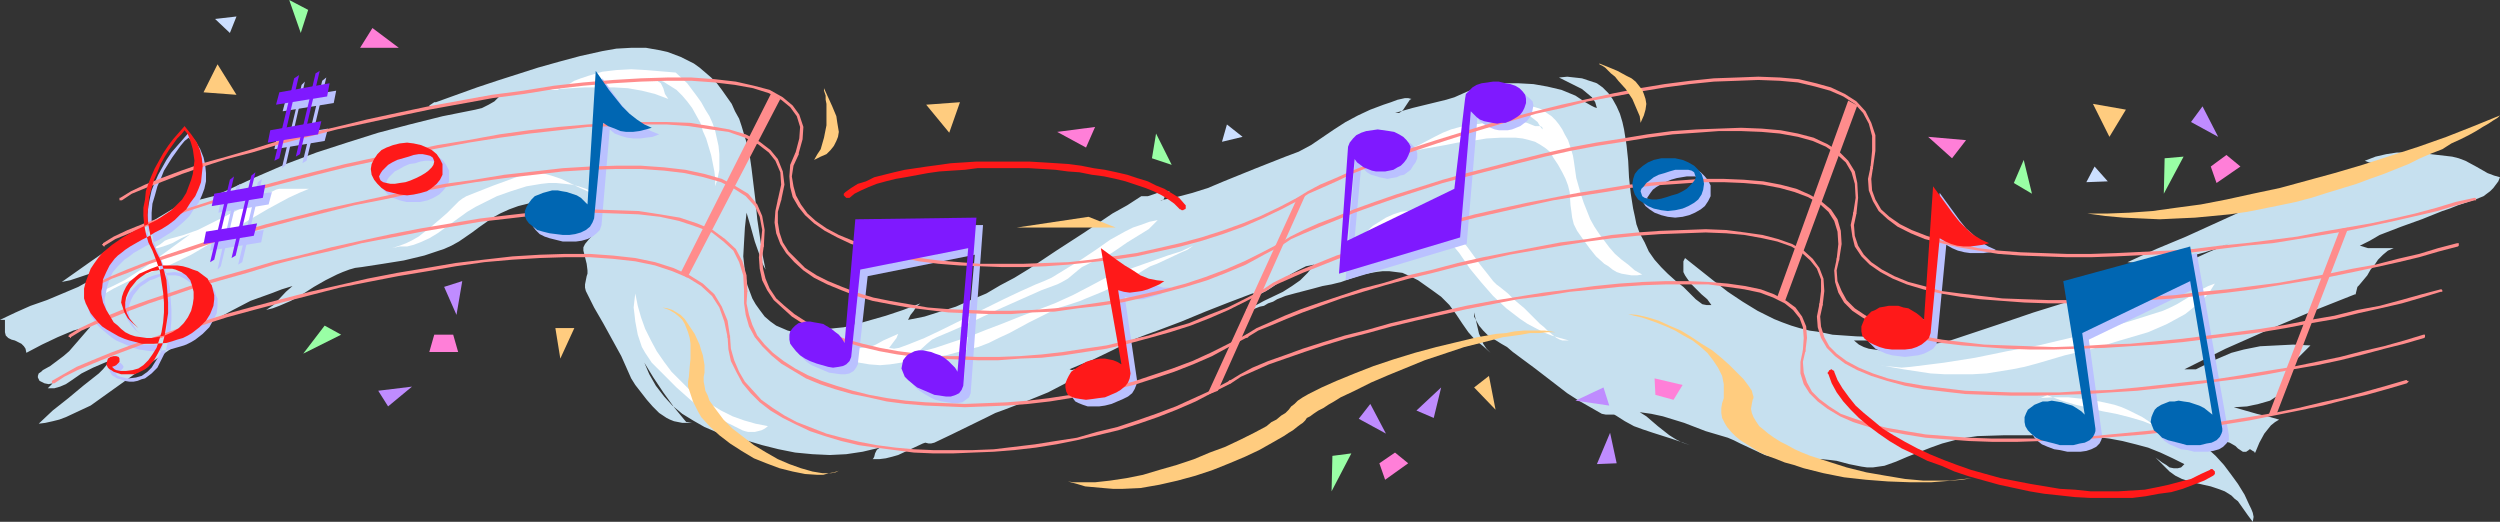 <?xml version="1.0" encoding="UTF-8" standalone="no"?>
<svg
   version="1.0"
   width="129.724mm"
   height="27.077mm"
   id="svg105"
   sodipodi:docname="Musical Notes Border 1.wmf"
   xmlns:inkscape="http://www.inkscape.org/namespaces/inkscape"
   xmlns:sodipodi="http://sodipodi.sourceforge.net/DTD/sodipodi-0.dtd"
   xmlns="http://www.w3.org/2000/svg"
   xmlns:svg="http://www.w3.org/2000/svg">
  <rect width="100%" height="100%" fill="#333333" stroke="none"/>
  <sodipodi:namedview
     id="namedview105"
     pagecolor="#ffffff"
     bordercolor="#000000"
     borderopacity="0.25"
     inkscape:showpageshadow="2"
     inkscape:pageopacity="0.0"
     inkscape:pagecheckerboard="0"
     inkscape:deskcolor="#d1d1d1"
     inkscape:document-units="mm" />
  <defs
     id="defs1">
    <pattern
       id="WMFhbasepattern"
       patternUnits="userSpaceOnUse"
       width="6"
       height="6"
       x="0"
       y="0" />
  </defs>
  <path
     style="fill:#c6e0ef;fill-opacity:1;fill-rule:evenodd;stroke:none"
     d="m 139.461,15.197 -1.131,-0.97 -1.131,-0.97 -1.131,-0.808 -1.293,-0.647 -1.293,-0.647 -1.293,-0.485 -1.293,-0.485 -1.454,-0.323 -2.747,-0.485 h -2.909 l -2.909,0.162 -2.747,0.485 -4.363,0.97 -4.202,1.132 -4.04,1.132 -8.08,2.587 -3.878,1.293 -8.08,2.91 h -0.162 -0.162 l -0.485,0.323 -0.485,0.323 v 0.162 h 0.323 1.616 l 1.616,-0.162 3.394,-0.808 3.232,-0.808 1.778,-0.162 h 1.778 l -0.97,0.97 -1.131,0.647 -1.293,0.647 -1.293,0.323 -6.464,1.293 -6.464,1.617 -6.141,1.617 -6.141,1.94 -5.979,1.94 -5.979,2.263 -5.979,2.587 -5.979,2.748 -1.131,0.485 -1.131,0.485 -2.586,0.647 -2.586,0.647 -1.293,0.323 -1.131,0.647 -5.656,3.395 -5.656,3.557 -5.333,3.718 -5.494,3.88 1.616,-0.323 1.454,-0.485 1.454,-0.485 1.454,-0.485 2.747,-1.293 2.586,-1.617 -1.293,1.132 -1.131,1.132 -1.454,0.97 -1.293,0.808 -2.909,1.617 -3.07,1.293 L 9.211,58.848 5.979,59.979 3.07,61.273 0,62.728 h 0.97 v 0.808 0.808 0.808 l 0.162,0.647 0.485,0.485 0.646,0.323 0.646,0.162 0.646,0.323 0.646,0.323 0.485,0.485 0.323,0.485 0.162,0.808 3.07,-1.617 3.07,-1.455 3.07,-1.293 1.778,-0.485 1.616,-0.323 -2.101,2.425 -2.101,2.425 -1.131,0.97 -1.293,0.97 -1.293,0.97 -1.454,0.808 -0.323,0.323 -0.485,0.323 -0.162,0.485 v 0.323 l 0.162,0.323 0.162,0.323 0.323,0.162 0.646,0.323 0.808,0.162 0.808,-0.162 -0.485,0.485 -0.485,0.485 h 1.293 l 1.131,-0.323 1.131,-0.485 0.97,-0.647 2.101,-1.455 2.262,-1.132 2.262,-0.97 2.424,-0.97 -0.646,0.162 -0.485,0.323 -0.808,0.808 -0.808,0.97 -0.808,0.808 -3.07,2.425 -2.909,2.425 -3.07,2.425 -2.747,2.587 1.293,-0.162 1.454,-0.323 1.293,-0.323 1.293,-0.485 2.424,-1.132 2.424,-1.132 2.262,-1.617 2.262,-1.617 4.525,-3.233 7.434,-5.173 3.555,-2.587 3.717,-2.263 3.878,-2.102 3.717,-1.94 4.04,-1.455 2.101,-0.808 2.101,-0.647 -1.293,1.132 -2.424,2.587 -1.454,0.97 1.293,-0.323 1.293,-0.485 2.262,-0.97 2.262,-1.293 2.262,-1.455 2.262,-1.293 2.262,-1.132 1.131,-0.485 1.293,-0.485 1.131,-0.323 1.293,-0.162 4.202,-0.647 4.04,-0.647 4.04,-0.97 1.939,-0.647 1.939,-0.647 1.454,-0.647 1.454,-0.808 2.586,-1.778 1.293,-0.97 2.747,-1.94 1.454,-0.808 1.778,-0.808 1.778,-0.647 1.939,-0.485 2.101,-0.323 h 1.939 l 1.939,0.162 1.939,0.323 1.778,0.647 0.646,0.323 0.646,0.485 0.485,0.485 0.323,0.485 0.646,0.97 0.485,1.132 v 0.647 l -0.162,0.647 -0.323,0.485 -0.485,0.485 -0.808,0.97 -0.323,0.647 v 0.647 l 0.646,2.587 0.162,1.293 v 0.647 l -0.162,0.485 -0.323,1.617 v 0.647 l 0.162,0.647 1.616,3.233 1.778,3.072 1.778,3.233 1.778,3.233 0.646,1.455 0.646,1.455 0.646,1.455 0.808,1.293 1.131,1.455 1.131,1.455 1.131,1.293 1.293,1.293 1.454,0.97 0.646,0.323 0.808,0.323 0.808,0.162 0.808,0.162 h 0.97 l 0.97,-0.162 h -0.485 -0.323 -0.323 l -0.162,-0.162 -2.262,-2.748 -2.101,-2.91 -1.939,-2.91 -1.778,-2.91 0.485,1.132 0.485,1.132 1.293,2.263 1.616,2.102 1.616,1.778 1.939,1.617 2.101,1.293 2.262,1.293 2.262,0.97 1.454,0.485 1.454,0.323 1.616,0.323 1.293,0.485 3.232,0.97 3.232,0.808 3.232,0.647 3.394,0.323 3.394,0.162 3.232,-0.162 3.232,-0.485 3.394,-0.808 -0.485,0.323 -0.162,0.162 -0.323,0.647 -0.162,0.647 -0.162,0.323 -0.162,0.162 h 1.293 l 1.293,-0.162 1.293,-0.323 1.131,-0.323 2.424,-1.132 2.424,-1.132 0.485,-0.162 0.646,0.162 h 0.485 l 0.646,-0.162 3.394,-1.617 6.949,-3.395 1.616,-0.808 1.778,-0.647 4.202,-1.617 4.363,-1.778 4.04,-2.102 3.878,-2.425 -0.485,-0.323 h -0.323 l -0.97,0.162 -0.97,0.162 -0.485,0.162 -0.485,-0.162 2.262,-0.97 2.101,-0.808 4.363,-2.102 4.202,-2.102 2.101,-0.808 2.262,-0.808 4.686,-1.778 4.686,-1.94 4.525,-1.778 4.686,-1.778 h 0.323 v 0 0.162 l -0.162,0.162 -0.162,0.162 0.97,-0.323 0.808,-0.162 1.454,-0.808 2.909,-1.94 1.293,-0.97 1.454,-0.808 1.616,-0.808 0.808,-0.162 0.808,-0.162 -1.293,1.617 -1.454,1.455 -1.616,1.132 -1.778,1.132 -3.717,1.778 -1.778,0.97 -1.778,0.808 0.646,0.162 0.646,-0.162 0.646,-0.323 0.808,-0.323 0.808,-0.162 0.808,-0.485 0.97,-0.323 0.808,-0.485 1.616,-0.647 1.778,-0.485 3.717,-0.97 1.778,-0.485 1.778,-0.323 1.939,-0.485 1.778,-0.647 2.424,-0.808 2.586,-0.485 1.293,-0.162 h 1.293 l 1.293,0.162 1.293,0.162 1.454,0.647 1.616,0.808 2.747,1.94 1.778,1.293 1.616,1.617 1.293,1.778 1.293,1.94 1.131,1.617 1.293,1.455 1.616,1.293 1.454,1.293 -0.808,-0.808 -0.646,-0.97 -0.323,-0.97 -0.485,-0.97 -0.485,-2.102 -0.485,-2.102 v 0.808 l 0.323,0.647 0.646,1.132 0.808,0.97 0.97,0.97 1.293,0.808 1.293,0.808 1.131,0.647 1.131,0.97 4.363,3.233 4.202,3.233 2.101,1.617 2.262,1.455 2.262,1.293 2.262,1.293 0.808,0.162 h 1.293 0.323 l 0.323,0.162 1.778,1.132 1.778,0.97 1.778,0.647 1.939,0.647 3.555,1.132 1.939,0.647 1.778,0.647 -1.454,-0.485 -1.293,-0.647 -1.293,-0.808 -2.262,-1.778 -1.131,-0.97 -1.131,-0.97 -1.293,-0.808 2.262,0.323 2.262,0.485 4.202,1.293 4.202,1.617 4.363,1.293 1.131,0.485 1.293,0.647 2.424,1.132 2.424,1.132 1.293,0.323 1.293,0.323 1.454,0.162 1.454,0.162 2.909,-0.162 h 2.747 l 1.616,0.162 1.293,0.162 2.424,0.647 2.424,0.485 1.131,0.162 h 1.131 l 1.131,-0.162 1.131,-0.162 2.262,-0.808 2.262,-0.97 4.525,-1.778 2.262,-0.808 2.424,-0.647 2.262,-0.485 2.262,-0.323 5.171,-0.162 h 5.171 l 5.171,-0.162 5.333,0.323 2.424,0.162 2.586,0.323 2.586,0.485 2.586,0.647 2.424,0.647 2.424,0.97 2.424,1.132 2.262,1.132 -0.323,0.323 -0.323,0.323 -0.646,0.162 h -0.808 l -0.808,-0.162 -0.646,-0.485 -0.808,-0.485 -1.293,-0.97 0.97,0.97 1.778,1.778 1.131,0.808 1.293,0.647 1.454,0.485 2.747,0.647 1.454,0.323 1.454,0.485 1.293,0.485 1.293,0.808 0.646,0.647 0.646,0.485 1.939,2.748 0.97,1.293 0.162,-0.97 -0.162,-0.808 -0.323,-0.808 -0.323,-0.647 -0.97,-2.102 -1.293,-2.102 -1.293,-1.778 -1.454,-1.94 -1.616,-1.778 -1.778,-1.617 -3.394,-3.233 1.131,0.485 0.97,0.323 2.424,0.485 2.262,0.647 1.131,0.323 1.131,0.647 0.162,0.162 0.323,0.323 0.485,0.323 0.485,0.323 h 0.323 0.323 l 0.485,-0.323 0.162,-0.162 h 0.162 l 0.485,0.323 0.323,0.162 v 0.162 h 0.162 l 0.808,-1.94 0.97,-1.778 0.646,-0.808 0.646,-0.808 0.808,-0.647 0.808,-0.485 -2.262,-0.647 -2.101,-0.485 -2.262,-0.647 -2.262,-0.647 2.586,-0.162 2.262,-0.485 1.131,-0.323 1.131,-0.323 0.97,-0.647 1.131,-0.485 0.646,-0.647 0.323,-0.647 0.323,-0.808 0.323,-0.808 0.323,-1.778 0.323,-0.808 0.323,-0.808 0.808,-0.97 0.808,-0.808 0.808,-0.808 0.808,-0.808 -3.394,-0.162 -3.232,0.162 -3.232,0.162 -3.232,0.647 -2.424,0.647 -2.262,0.97 -1.131,0.485 -1.293,0.647 -2.262,1.132 h -0.485 -1.293 -0.485 l 8.08,-4.042 8.403,-3.718 8.403,-3.557 8.565,-3.395 h 0.162 v -0.162 l 0.323,-1.293 0.323,-0.323 0.808,-0.97 0.808,-0.97 0.646,-1.132 0.808,-0.97 0.646,-0.97 0.97,-0.97 0.97,-0.808 1.131,-0.485 h -1.616 -1.778 -1.616 l -1.616,-0.485 1.939,-0.97 1.939,-1.132 4.202,-1.617 4.04,-1.455 4.04,-1.617 1.454,-0.485 1.616,-0.647 3.394,-1.132 1.616,-0.647 1.293,-0.97 0.646,-0.647 0.485,-0.647 0.485,-0.647 0.323,-0.808 -1.131,-0.323 -1.293,-0.485 -2.262,-1.293 -2.101,-1.132 -1.293,-0.485 -1.293,-0.323 -4.202,-0.485 -2.262,-0.323 h -2.101 -2.262 l -2.101,0.323 -2.101,0.485 -2.101,0.808 0.808,0.323 0.808,0.162 h 1.616 l 1.616,-0.162 h 0.97 l 0.646,0.162 -1.939,0.97 -1.939,0.808 -2.101,0.647 -1.939,0.808 -4.202,1.132 -4.363,1.132 -2.586,0.647 -2.747,0.485 -2.747,0.647 -2.747,0.808 -3.555,1.455 -3.555,1.617 -3.555,1.617 -3.555,1.617 -5.818,2.425 -5.656,2.587 2.586,0.162 2.586,-0.162 2.424,-0.162 2.586,-0.485 2.586,-0.647 2.424,-0.647 2.424,-0.808 2.424,-0.97 -4.202,1.778 -3.878,1.778 -4.04,1.778 -3.878,1.94 -1.939,0.647 -1.778,0.647 -1.939,0.323 -2.101,0.485 -3.717,0.808 -3.717,1.132 -7.272,2.263 -7.11,2.425 -7.272,2.425 -2.909,0.97 -3.232,0.485 -6.302,0.97 -2.262,0.162 h -0.97 l -1.131,-0.162 -1.131,-0.162 -0.97,-0.323 -0.97,-0.485 -0.97,-0.808 h 5.01 l 2.424,-0.162 1.131,-0.323 1.131,-0.323 -4.525,0.162 -4.686,-0.162 -4.686,-0.323 -2.262,-0.485 -2.262,-0.323 -1.939,-0.485 -1.616,-0.485 -1.778,-0.647 -1.616,-0.647 -3.232,-1.617 -2.909,-1.778 -2.909,-1.94 -2.909,-2.263 -5.494,-4.365 -0.323,0.647 v 0.808 0.647 0.647 l 0.323,0.647 0.323,0.485 0.808,1.132 1.131,1.132 0.97,0.97 1.131,0.97 0.808,1.132 h -0.97 l -0.808,-0.162 -0.646,-0.485 -0.646,-0.485 -1.131,-1.132 -1.293,-1.293 -1.454,-1.132 -1.616,-1.455 -1.293,-1.293 -1.293,-1.455 -1.131,-1.617 -0.808,-1.778 -0.97,-1.778 -0.646,-1.778 -0.323,-1.617 -0.323,-1.455 -0.485,-3.072 -0.323,-3.072 -0.162,-3.233 -0.323,-3.072 -0.485,-3.072 -0.323,-1.455 -0.485,-1.617 -0.646,-1.455 -0.808,-1.455 -0.808,-1.132 -1.131,-1.132 -1.131,-0.808 -1.454,-0.485 -1.454,-0.485 -1.454,-0.162 -1.454,-0.162 -1.616,0.162 2.262,1.132 2.262,1.132 0.97,0.808 0.97,0.808 0.646,0.97 0.323,1.132 -0.485,-0.162 -0.646,-0.323 -1.131,-0.647 -0.97,-0.647 -0.97,-0.647 -2.747,-1.132 -2.747,-0.647 -2.747,-0.485 -2.909,-0.162 h -2.909 l -2.747,0.323 -2.747,0.808 -1.293,0.323 -1.454,0.647 -1.454,0.647 -1.616,0.485 -6.626,1.617 -3.394,0.97 h 0.808 l 0.485,-0.323 0.323,-0.323 0.323,-0.485 0.323,-0.485 0.323,-0.485 0.323,-0.485 0.323,-0.162 -0.646,-0.162 h -0.646 l -1.454,0.323 -1.293,0.485 -1.454,0.485 -2.586,0.97 -2.424,1.132 -2.424,1.293 -2.262,1.455 -4.525,3.072 -2.424,1.293 -2.586,0.97 -6.141,2.425 -5.979,2.425 -3.07,1.293 -3.07,0.97 -3.07,0.808 -3.232,0.647 h 0.323 l 0.323,-0.162 0.323,-0.647 0.323,-0.647 0.162,-0.162 0.485,-0.162 h -1.131 l -0.97,0.162 -0.808,0.323 -0.97,0.323 -0.485,0.162 h -0.808 -0.485 l -2.747,1.778 -2.909,1.617 -5.494,3.718 -5.494,3.557 -5.333,3.557 -2.909,1.778 -2.747,1.455 -2.747,1.617 -3.07,1.293 -2.909,1.293 -3.07,0.97 -3.07,0.97 -3.232,0.647 0.485,-0.97 0.646,-0.808 0.485,-0.808 0.808,-0.647 -3.394,1.293 -3.394,1.132 -3.394,0.97 -3.394,0.97 -1.454,0.323 -1.616,0.162 -1.454,0.162 -1.616,0.323 -1.293,0.323 h -1.293 -1.293 -1.131 l -1.293,-0.323 -1.131,-0.485 -1.131,-0.485 -1.131,-0.808 -1.131,-0.97 -0.97,-1.293 -0.808,-1.132 -0.646,-1.132 -0.485,-1.293 -0.485,-1.293 -0.323,-1.455 -0.162,-1.293 -0.323,-2.91 0.162,-2.91 0.162,-2.748 0.323,-2.91 0.808,2.748 0.808,2.91 0.97,2.748 0.485,1.455 0.646,1.293 -0.646,-3.233 -0.485,-3.395 -0.485,-3.233 -0.323,-3.395 -0.808,-6.628 -0.485,-3.395 -0.97,-3.233 -0.485,-1.617 -0.485,-1.455 -0.808,-1.455 -0.646,-1.455 -1.939,-2.748 -0.97,-1.293 z"
     id="path1" />
  <path
     style="fill:#ffffff;fill-opacity:1;fill-rule:evenodd;stroke:none"
     d="m 107.787,17.46 0.485,0.162 h 1.131 l 0.485,-0.323 1.454,-0.647 1.293,-0.808 1.293,-0.485 1.454,-0.485 2.747,-0.808 2.747,-0.323 2.909,-0.162 2.909,0.162 5.818,0.485 2.262,2.102 1.939,2.587 0.808,1.132 0.808,1.455 0.808,1.293 0.646,1.455 0.485,1.455 0.323,1.455 0.323,1.455 0.162,1.617 v 1.455 1.617 l -0.323,1.617 -0.485,1.617 v -1.455 l -0.162,-1.455 -0.646,-3.233 -0.97,-3.233 -0.646,-1.455 -0.485,-1.617 -0.808,-1.455 -0.808,-1.455 -0.97,-1.293 -0.97,-1.132 -1.131,-1.132 -1.293,-0.808 -1.293,-0.808 -1.454,-0.485 0.485,0.485 0.485,0.323 0.485,0.97 0.323,1.132 0.323,0.485 0.323,0.485 -2.586,-0.97 -2.586,-0.647 -2.747,-0.485 -2.747,-0.162 h -2.909 -2.747 l -5.656,0.323 z"
     id="path2" />
  <path
     style="fill:#ffffff;fill-opacity:1;fill-rule:evenodd;stroke:none"
     d="m 76.922,48.662 1.454,-0.323 h 1.454 l 1.293,-0.323 1.293,-0.485 1.778,-0.808 1.616,-0.97 2.909,-2.102 2.909,-2.102 1.616,-0.97 1.616,-0.808 2.586,-1.293 2.747,-0.97 3.07,-0.97 2.909,-0.485 1.454,-0.162 h 1.454 l 1.616,0.162 1.454,0.162 1.293,0.323 1.454,0.485 1.293,0.647 1.293,0.808 -1.939,-0.808 -1.778,-0.808 -3.717,-1.778 -1.939,-0.647 -1.778,-0.485 h -0.97 -1.131 l -0.97,0.162 -1.131,0.323 -5.333,1.94 -5.333,2.102 -0.808,0.485 -0.646,0.485 -1.131,1.132 -1.131,1.132 -1.293,1.132 -2.101,1.778 -2.262,1.778 -1.131,0.647 -1.293,0.647 -1.293,0.485 z"
     id="path3" />
  <path
     style="fill:#ffffff;fill-opacity:1;fill-rule:evenodd;stroke:none"
     d="m 56.883,37.022 h -0.646 -1.454 l -0.646,0.162 -5.171,2.587 -2.424,1.455 -2.586,1.293 -2.586,1.293 -2.586,1.293 -2.747,0.97 -2.909,0.808 -0.808,0.323 -0.808,0.647 -0.808,0.485 -0.808,0.323 h 0.97 l 1.131,-0.323 1.778,-0.647 1.778,-0.97 1.778,-0.808 -4.202,3.072 -4.202,3.072 -2.262,1.455 -2.262,1.455 -2.262,1.132 -2.424,1.132 -0.162,0.162 v 0.323 0.323 h 0.162 l 0.323,-0.162 2.262,-1.293 2.262,-1.132 2.424,-1.132 2.262,-0.808 2.101,-0.808 2.101,-0.808 4.04,-1.94 3.878,-2.263 3.717,-2.263 3.717,-2.263 3.878,-2.263 3.878,-2.102 2.101,-0.97 1.939,-0.808 h -2.262 z"
     id="path4" />
  <path
     style="fill:#ffffff;fill-opacity:1;fill-rule:evenodd;stroke:none"
     d="m 125.886,68.063 -0.808,-2.425 -0.485,-2.587 -0.162,-1.455 -0.162,-1.293 0.162,-1.455 0.162,-1.293 0.485,2.425 0.646,2.263 0.808,2.263 1.131,2.263 1.131,2.102 1.454,2.102 1.454,1.94 1.778,1.778 1.778,1.778 1.939,1.455 2.101,1.293 2.101,1.293 2.262,1.132 2.262,0.808 2.262,0.647 2.424,0.485 -0.646,0.485 -0.646,0.323 -0.646,0.162 -0.646,0.162 h -1.293 l -0.646,-0.162 -0.485,-0.162 -3.555,-1.778 -3.232,-1.94 -1.778,-0.97 -1.454,-1.132 -1.454,-1.293 -1.454,-1.293 -1.939,-1.94 -1.939,-1.94 -0.97,-0.97 -0.646,-0.97 -0.646,-0.97 z"
     id="path5" />
  <path
     style="fill:#ffffff;fill-opacity:1;fill-rule:evenodd;stroke:none"
     d="m 227.048,43.166 -1.616,0.323 -1.778,0.647 -1.454,0.485 -1.616,0.808 -2.909,1.617 -2.747,1.94 -1.454,0.97 -1.454,0.97 -2.909,1.778 -2.909,1.778 -1.454,0.647 -1.616,0.647 -3.232,1.455 -3.07,1.455 -12.443,6.143 -3.07,1.455 -3.232,1.293 -1.778,0.647 -0.97,0.162 -0.97,-0.162 0.97,-1.293 0.485,-0.647 0.323,-0.808 -1.454,0.647 -1.454,0.647 -1.454,0.808 -0.808,0.323 -0.808,0.162 -2.424,0.323 h -3.394 -1.131 l -2.424,-0.162 1.939,0.97 1.778,0.808 1.939,0.647 2.101,0.485 1.939,0.323 2.101,0.162 1.939,-0.162 2.101,-0.323 4.525,-0.808 4.363,-0.647 4.202,-1.132 2.101,-0.485 2.101,-0.808 1.939,-0.97 2.101,-0.97 3.878,-2.102 3.878,-1.94 2.101,-0.97 2.101,-0.647 0.97,-0.323 0.97,-0.323 1.131,-0.485 0.808,-0.323 2.747,-1.132 2.586,-1.293 2.747,-1.293 2.586,-1.617 1.131,-0.647 1.293,-0.485 2.424,-1.132 2.424,-1.132 1.131,-0.485 1.131,-0.808 -2.424,1.132 -2.586,0.808 -5.01,1.778 -5.01,1.778 -2.424,0.97 -2.424,1.293 -3.717,1.94 -1.778,0.808 -1.778,0.808 -6.787,2.587 -3.232,1.293 -3.394,1.293 -3.232,1.293 -3.394,1.132 -3.394,1.132 -3.555,0.97 1.939,-1.778 0.97,-0.808 0.97,-0.485 3.07,-1.293 2.909,-1.293 5.818,-2.748 5.818,-2.587 2.909,-1.293 3.07,-1.132 0.97,-0.485 1.131,-0.647 1.939,-1.617 0.808,-0.647 0.97,-0.485 1.939,-0.97 2.101,-0.808 0.808,-0.485 0.97,-0.647 2.101,-1.455 2.101,-1.293 2.101,-1.293 0.808,-0.808 z"
     id="path6" />
  <path
     style="fill:#ffffff;fill-opacity:1;fill-rule:evenodd;stroke:none"
     d="m 272.296,30.07 h 0.646 1.454 l 0.646,-0.162 3.232,-1.455 3.07,-1.617 1.616,-0.808 1.616,-0.647 1.778,-0.485 1.778,-0.323 3.232,-0.485 3.394,-0.485 h 1.616 l 1.616,0.162 1.454,0.323 1.616,0.647 h 1.131 l 0.162,0.162 0.162,0.162 v 0.323 l -0.485,-0.647 -0.485,-0.808 -0.808,-0.647 -0.646,-0.485 -1.454,-0.97 -1.616,-0.647 1.131,-0.323 h 1.131 1.131 l 1.131,0.323 0.97,0.323 0.808,0.647 0.97,0.647 0.808,0.808 0.646,0.808 0.646,0.97 0.485,0.97 0.646,1.132 0.646,1.94 0.323,1.132 0.162,0.97 0.485,3.395 0.97,3.395 0.485,1.455 0.646,1.617 0.646,1.617 0.808,1.455 0.97,1.455 0.97,1.293 0.97,1.293 1.131,1.293 1.293,1.132 1.293,0.97 1.293,1.132 1.454,0.808 -0.97,0.162 h -1.131 l -0.97,-0.162 -0.97,-0.162 -0.97,-0.323 -0.808,-0.485 -0.808,-0.647 -0.808,-0.485 -1.616,-1.455 -1.293,-1.617 -1.293,-1.778 -1.131,-1.617 -0.646,-1.293 -0.323,-1.293 -0.162,-1.293 -0.162,-1.132 -0.162,-2.587 -0.323,-1.293 -0.485,-1.293 -0.323,-0.647 -0.323,-0.647 -0.808,-1.455 -0.97,-1.455 -0.323,-0.647 -0.162,-0.323 -0.97,-0.808 -0.97,-0.647 -1.131,-0.647 -1.131,-0.323 -1.293,-0.323 -1.454,-0.162 h -1.293 -1.454 l -2.909,0.162 -2.909,0.485 -2.747,0.323 -2.424,0.485 -2.747,0.485 -2.747,0.485 -2.909,0.485 z"
     id="path7" />
  <path
     style="fill:#ffffff;fill-opacity:1;fill-rule:evenodd;stroke:none"
     d="m 263.408,49.632 3.394,-1.94 1.616,-1.132 1.778,-0.808 1.778,-0.808 1.778,-0.485 0.97,-0.162 h 0.97 1.131 l 0.97,0.323 2.424,0.647 1.293,0.485 0.97,0.485 0.97,0.647 1.131,0.808 0.808,0.97 0.808,0.97 2.101,3.072 2.262,2.748 2.262,2.587 2.586,2.425 2.747,2.102 1.454,0.97 3.07,1.617 1.616,0.647 1.616,0.485 1.778,0.485 h -0.646 -0.646 l -0.485,-0.162 -0.646,-0.323 -0.808,-0.647 -0.97,-0.808 -0.646,-0.647 -0.808,-0.647 -1.131,-1.132 -0.97,-0.97 -0.97,-0.97 -0.97,-0.808 -1.131,-0.97 -1.131,-1.132 -0.808,-0.647 -0.808,-0.647 -0.646,-0.485 -0.646,-0.647 -1.131,-1.455 -1.293,-1.617 -2.586,-3.557 -1.293,-1.617 -1.131,-1.455 -0.646,-0.647 -0.485,-0.647 -1.131,-0.97 -1.293,-0.647 -1.454,-0.647 -1.293,-0.323 -1.454,-0.162 h -1.454 l -1.454,0.162 -1.454,0.485 -1.454,0.647 -1.293,0.808 -1.293,0.808 -2.262,2.102 -1.131,1.132 z"
     id="path8" />
  <path
     style="fill:#ffffff;fill-opacity:1;fill-rule:evenodd;stroke:none"
     d="m 424.2,60.949 -6.141,1.94 -5.979,1.778 -6.141,1.617 -6.141,1.455 -6.141,1.132 -6.302,1.293 -6.141,0.97 -6.464,0.808 -1.778,0.162 -1.616,-0.162 -1.778,-0.162 -1.778,-0.323 5.494,0.97 5.333,0.808 2.747,0.162 h 2.747 2.747 l 2.747,-0.162 5.01,-0.808 2.424,-0.485 2.424,-0.647 5.494,-1.617 5.494,-1.293 5.333,-1.617 2.747,-0.808 2.747,-0.808 3.717,-1.617 1.778,-0.97 1.778,-0.97 1.616,-1.293 1.616,-1.293 1.454,-1.617 1.131,-1.778 -1.293,0.485 -1.293,0.647 -2.424,1.455 -2.424,1.455 -1.293,0.647 z"
     id="path9" />
  <path
     style="fill:#ffffff;fill-opacity:1;fill-rule:evenodd;stroke:none"
     d="m 422.745,83.583 -1.131,-0.808 -1.454,-0.97 -1.293,-0.647 -1.293,-0.647 -1.454,-0.647 -1.454,-0.485 -2.909,-0.647 -3.07,-0.485 -3.07,-0.323 h -3.07 l -3.07,0.162 h 0.323 0.323 l 1.131,-0.485 0.323,-0.162 0.162,0.162 2.586,0.97 2.747,0.808 5.333,1.293 2.586,0.485 2.586,0.647 2.747,0.808 z"
     id="path10" />
  <path
     style="fill:#bac1ff;fill-opacity:1;fill-rule:evenodd;stroke:none"
     d="m 86.456,32.496 v 0.485 l -0.162,0.647 -0.323,0.485 -0.485,0.647 -0.808,0.485 -0.808,0.485 -0.97,0.485 -0.97,0.485 -1.131,0.323 -1.131,0.162 -0.97,0.162 h -0.808 -0.808 l -0.485,-0.323 -0.485,-0.162 -0.323,-0.485 v -0.485 l 0.162,-0.647 0.323,-0.485 0.485,-0.485 0.646,-0.647 0.97,-0.485 0.808,-0.485 1.131,-0.485 1.131,-0.162 0.97,-0.323 0.97,-0.162 h 0.808 l 0.808,0.162 0.646,0.162 0.485,0.323 0.323,0.323 1.616,1.94 v -0.97 l -0.485,-0.97 -0.646,-0.97 -0.808,-0.647 -1.131,-0.647 -1.131,-0.485 -1.454,-0.323 -1.293,-0.162 -1.454,0.162 -1.293,0.323 -1.293,0.485 -0.97,0.647 -0.808,0.647 -0.646,0.97 -0.485,0.97 -0.162,0.97 0.162,1.132 0.485,0.97 0.646,0.808 0.808,0.808 0.97,0.647 1.293,0.485 1.293,0.323 h 1.454 1.293 l 1.454,-0.323 1.131,-0.485 1.131,-0.647 0.808,-0.808 0.646,-0.808 0.485,-0.97 V 34.436 Z"
     id="path11" />
  <path
     style="fill:#bac1ff;fill-opacity:1;fill-rule:evenodd;stroke:none"
     d="m 117.968,44.136 -0.323,0.97 -0.646,0.647 -0.808,0.647 -0.97,0.485 -1.131,0.323 -1.131,0.162 h -1.293 -1.293 l -1.293,-0.323 -1.293,-0.323 -0.97,-0.323 -0.97,-0.485 -0.808,-0.808 -0.485,-0.647 -0.323,-0.808 v -0.808 l 0.323,-0.97 0.485,-0.808 0.485,-0.647 0.646,-0.485 0.808,-0.485 0.808,-0.323 0.97,-0.323 h 0.808 l 1.131,-0.162 0.97,0.162 0.808,0.162 0.97,0.323 0.97,0.323 0.808,0.485 0.646,0.647 0.646,0.647 1.616,-26.19 v 0.162 l 1.293,1.778 1.293,1.778 1.293,1.778 1.293,1.455 1.454,1.455 1.454,1.293 1.454,0.808 1.616,0.647 -1.293,0.485 -1.293,0.162 -1.131,0.162 h -1.293 l -1.293,-0.162 -1.131,-0.323 -1.293,-0.485 -0.97,-0.808 z"
     id="path12" />
  <path
     style="fill:#bac1ff;fill-opacity:1;fill-rule:evenodd;stroke:none"
     d="m 192.789,44.136 -2.424,32.981 -0.323,0.808 -0.646,0.485 -0.646,0.485 -0.97,0.162 h -0.97 l -0.97,-0.162 -1.131,-0.162 -1.293,-0.323 -0.97,-0.485 -1.131,-0.647 -0.97,-0.647 -0.808,-0.647 -0.646,-0.808 -0.485,-0.808 -0.323,-0.808 0.162,-0.808 0.323,-0.808 0.323,-0.647 0.485,-0.485 0.646,-0.323 0.646,-0.323 h 0.808 l 0.808,-0.162 0.808,0.162 0.97,0.162 0.808,0.323 0.808,0.323 0.808,0.485 0.808,0.647 0.646,0.647 0.646,0.647 0.485,0.808 2.101,-24.25 -21.008,4.203 -1.939,17.299 -0.323,0.647 -0.485,0.647 -0.808,0.485 -0.808,0.162 h -0.97 l -1.131,-0.162 -1.131,-0.162 -1.131,-0.485 -1.131,-0.485 -1.131,-0.485 -0.97,-0.647 -0.808,-0.808 -0.646,-0.647 -0.485,-0.808 -0.162,-0.808 v -0.808 l 0.323,-0.808 0.323,-0.647 0.646,-0.485 0.485,-0.323 0.808,-0.323 0.646,-0.162 h 0.808 l 0.97,0.162 0.808,0.162 0.808,0.323 0.808,0.323 0.97,0.485 0.646,0.485 0.808,0.808 0.485,0.647 0.646,0.808 2.101,-24.25 z"
     id="path13" />
  <path
     style="fill:#bac1ff;fill-opacity:1;fill-rule:evenodd;stroke:none"
     d="m 223.008,74.691 -0.162,0.808 -0.323,0.808 -0.485,0.808 -0.808,0.647 -0.97,0.485 -1.131,0.485 -1.131,0.485 -1.293,0.323 -1.131,0.162 h -1.131 -1.131 l -0.97,-0.323 -0.808,-0.323 -0.646,-0.323 -0.485,-0.647 -0.162,-0.808 0.162,-0.808 0.162,-0.808 0.323,-0.808 0.646,-0.647 0.485,-0.485 0.808,-0.485 0.646,-0.485 0.97,-0.323 0.808,-0.323 0.97,-0.162 0.808,-0.162 h 0.97 l 0.808,0.162 0.97,0.162 0.808,0.323 0.646,0.323 -4.04,-22.795 3.232,2.425 1.454,1.132 1.616,0.97 1.616,0.808 1.454,0.647 1.616,0.485 h 1.454 l -0.97,0.647 -1.131,0.647 -1.131,0.323 -1.131,0.323 -1.131,0.323 h -1.131 l -1.131,-0.162 -1.293,-0.323 z"
     id="path14" />
  <path
     style="fill:#bac1ff;fill-opacity:1;fill-rule:evenodd;stroke:none"
     d="m 263.892,54.968 1.939,-24.897 0.323,-0.808 0.485,-0.808 0.646,-0.647 0.97,-0.323 0.97,-0.323 1.131,-0.323 h 1.131 1.131 l 1.131,0.162 1.131,0.323 0.97,0.323 0.808,0.485 0.646,0.647 0.485,0.647 0.162,0.647 v 0.97 l -0.323,0.808 -0.485,0.647 -0.485,0.808 -0.646,0.485 -0.646,0.485 -0.808,0.162 -0.646,0.323 -0.97,0.162 -0.808,0.162 -0.808,-0.162 -0.808,-0.162 -0.97,-0.323 -0.646,-0.162 -0.808,-0.485 -0.646,-0.647 -0.485,-0.647 -1.454,16.005 21.17,-10.185 1.939,-17.622 0.162,-0.97 0.646,-0.647 0.646,-0.647 0.97,-0.485 0.97,-0.323 1.131,-0.162 0.97,-0.162 1.293,0.162 1.131,0.162 0.97,0.162 0.97,0.485 0.808,0.485 0.646,0.485 0.646,0.647 0.162,0.808 -0.162,0.808 -0.162,0.808 -0.485,0.808 -0.485,0.647 -0.646,0.485 -0.646,0.485 -0.808,0.323 -0.808,0.323 -0.808,0.162 h -0.808 -0.97 l -0.808,-0.162 -0.808,-0.323 -0.646,-0.323 -0.808,-0.485 -0.646,-0.485 -0.485,-0.647 -2.101,24.735 z"
     id="path15" />
  <path
     style="fill:#bac1ff;fill-opacity:1;fill-rule:evenodd;stroke:none"
     d="m 333.704,35.567 0.162,0.485 -0.162,0.485 -0.323,0.647 -0.646,0.485 -0.646,0.647 -0.808,0.485 -0.97,0.485 -0.97,0.323 -1.131,0.323 -1.131,0.323 h -0.97 -0.808 -0.646 l -0.808,-0.162 -0.323,-0.323 -0.323,-0.485 -0.162,-0.485 0.323,-0.485 0.323,-0.485 0.485,-0.647 0.646,-0.485 0.808,-0.485 0.97,-0.485 1.131,-0.485 1.131,-0.323 0.97,-0.162 0.97,-0.162 h 0.97 0.646 l 0.646,0.162 0.485,0.323 0.162,0.485 1.778,1.94 v -1.132 l -0.485,-0.97 -0.646,-0.808 -0.808,-0.808 -1.131,-0.647 -1.131,-0.323 -1.293,-0.323 -1.454,-0.162 -1.454,0.162 -1.293,0.323 -1.293,0.323 -0.97,0.647 -0.808,0.808 -0.646,0.808 -0.485,0.97 -0.162,1.132 0.162,0.97 0.485,0.97 0.646,0.97 0.808,0.647 0.97,0.647 1.293,0.485 1.293,0.323 1.454,0.162 1.454,-0.162 1.293,-0.323 1.131,-0.485 1.131,-0.647 0.808,-0.647 0.646,-0.97 0.485,-0.97 v -0.97 z"
     id="path16" />
  <path
     style="fill:#bac1ff;fill-opacity:1;fill-rule:evenodd;stroke:none"
     d="m 379.921,66.608 -0.162,0.97 -0.646,0.808 -0.808,0.485 -0.97,0.485 -1.131,0.323 -1.293,0.162 -1.293,0.162 -1.293,-0.162 -1.293,-0.162 -1.131,-0.323 -1.131,-0.485 -0.97,-0.485 -0.646,-0.647 -0.646,-0.647 -0.162,-0.808 v -0.485 -0.485 l 0.323,-0.808 0.485,-0.808 0.485,-0.647 0.646,-0.647 0.808,-0.323 0.808,-0.323 0.97,-0.323 0.97,-0.162 h 0.97 l 0.97,0.162 0.808,0.162 0.97,0.162 0.97,0.485 0.808,0.485 0.646,0.647 0.646,0.647 1.778,-26.19 2.586,3.557 1.293,1.778 1.293,1.617 1.454,1.293 1.293,1.293 1.616,0.97 1.454,0.647 -1.131,0.485 -1.293,0.162 h -1.293 -1.293 l -1.131,-0.162 -1.293,-0.323 -1.131,-0.485 -1.131,-0.647 z"
     id="path17" />
  <path
     style="fill:#bac1ff;fill-opacity:1;fill-rule:evenodd;stroke:none"
     d="m 430.825,49.632 6.302,35.729 v 0.485 0.485 l -0.485,0.647 -0.646,0.647 -0.808,0.485 -1.131,0.323 -1.131,0.162 h -1.293 -1.293 l -1.293,-0.323 -1.293,-0.162 -1.131,-0.485 -1.131,-0.485 -0.97,-0.647 -0.646,-0.647 -0.485,-0.808 -0.162,-0.97 0.162,-0.808 0.162,-0.808 0.485,-0.647 0.485,-0.647 0.646,-0.485 0.808,-0.323 0.808,-0.162 0.97,-0.162 h 0.97 0.97 l 0.97,0.162 0.97,0.323 0.97,0.485 0.97,0.485 0.808,0.485 0.808,0.808 -4.363,-26.352 -21.17,10.185 2.586,18.754 v 0.485 l -0.162,0.485 -0.323,0.647 -0.646,0.647 -0.97,0.485 -0.97,0.323 -1.131,0.162 h -1.293 -1.293 l -1.454,-0.323 -1.131,-0.162 -1.293,-0.485 -1.131,-0.485 -0.808,-0.647 -0.646,-0.647 -0.485,-0.808 -0.162,-0.97 v -0.808 l 0.323,-0.808 0.323,-0.647 0.646,-0.647 0.646,-0.485 0.808,-0.323 0.808,-0.162 0.97,-0.162 h 0.97 0.97 l 0.97,0.162 0.97,0.323 0.97,0.485 0.97,0.485 0.808,0.485 0.808,0.808 -4.363,-26.352 z"
     id="path18" />
  <path
     style="fill:#bac1ff;fill-opacity:1;fill-rule:evenodd;stroke:none"
     d="m 56.075,19.4 -0.646,2.425 10.019,-1.617 0.485,-2.425 z"
     id="path19" />
  <path
     style="fill:#bac1ff;fill-opacity:1;fill-rule:evenodd;stroke:none"
     d="m 54.298,26.837 -0.485,2.425 9.858,-1.617 0.646,-2.425 z"
     id="path20" />
  <path
     style="fill:#bac1ff;fill-opacity:1;fill-rule:evenodd;stroke:none"
     d="m 59.307,32.011 3.878,-16.167 0.808,-0.647 -3.878,16.329 z"
     id="path21" />
  <path
     style="fill:#bac1ff;fill-opacity:1;fill-rule:evenodd;stroke:none"
     d="m 55.267,32.981 3.878,-16.329 0.646,-0.647 -3.717,16.329 z"
     id="path22" />
  <path
     style="fill:#bac1ff;fill-opacity:1;fill-rule:evenodd;stroke:none"
     d="m 43.309,39.286 -0.485,2.425 9.858,-1.617 0.646,-2.425 z"
     id="path23" />
  <path
     style="fill:#bac1ff;fill-opacity:1;fill-rule:evenodd;stroke:none"
     d="m 41.693,46.722 -0.485,2.425 10.019,-1.617 0.485,-2.425 z"
     id="path24" />
  <path
     style="fill:#bac1ff;fill-opacity:1;fill-rule:evenodd;stroke:none"
     d="m 46.702,51.896 3.878,-16.167 0.808,-0.647 -3.878,16.329 z"
     id="path25" />
  <path
     style="fill:#bac1ff;fill-opacity:1;fill-rule:evenodd;stroke:none"
     d="M 42.662,52.866 46.379,36.537 47.187,36.052 43.309,52.219 Z"
     id="path26" />
  <path
     style="fill:#bac1ff;fill-opacity:1;fill-rule:evenodd;stroke:none"
     d="m 22.624,73.236 h 0.485 l 0.485,-0.323 0.162,-0.323 0.323,-0.323 0.162,-0.323 -0.162,-0.323 -0.162,-0.162 -0.323,-0.323 h -0.646 l -0.646,0.162 -0.485,0.323 -0.162,0.647 -0.162,0.485 0.323,0.647 0.323,0.323 0.323,0.162 0.485,0.323 0.646,0.162 0.808,0.323 0.97,0.162 h 0.808 l 0.808,-0.162 0.808,-0.323 0.646,-0.162 0.646,-0.485 0.646,-0.485 0.646,-0.647 0.485,-0.485 0.808,-1.617 0.808,-1.617 0.485,-1.94 0.485,-2.102 0.162,-2.102 v -2.102 l -0.162,-2.263 -0.162,-2.102 -0.485,-1.94 -0.646,-1.94 -0.646,-1.778 -0.808,-1.617 -0.646,-1.778 -0.323,-1.94 v -1.778 -1.778 l 0.162,-1.778 0.485,-1.617 0.485,-1.778 0.646,-1.455 0.646,-1.617 0.808,-1.293 0.808,-1.293 0.808,-1.132 0.808,-1.132 0.808,-0.97 0.808,-0.647 0.485,0.647 0.323,0.808 0.485,0.97 0.323,1.132 0.162,1.132 v 1.132 1.293 l -0.162,1.293 -0.323,1.132 -0.485,1.293 -0.646,1.293 -0.808,1.132 -0.97,1.132 -1.131,1.132 -1.293,0.97 -1.616,0.808 -2.262,1.132 -2.101,1.132 -2.262,1.293 -2.101,1.617 -1.939,1.617 -0.808,0.97 -0.808,0.97 -0.646,1.132 -0.646,1.132 -0.323,1.293 -0.323,1.455 -0.162,0.97 0.162,0.97 0.323,0.97 0.323,0.97 0.646,0.808 0.646,0.97 0.808,0.808 0.97,0.808 0.97,0.808 0.97,0.647 1.131,0.485 1.131,0.485 1.131,0.485 1.131,0.323 1.131,0.162 1.131,0.162 h 1.293 l 2.424,-0.323 1.131,-0.323 1.131,-0.323 0.97,-0.323 0.97,-0.485 0.808,-0.485 1.454,-1.132 1.293,-1.293 0.808,-1.455 0.646,-1.293 0.162,-1.455 v -0.647 -0.808 l -0.323,-0.647 -0.162,-0.647 -0.323,-0.647 -0.485,-0.647 -0.485,-0.485 -0.808,-0.485 -0.646,-0.485 -0.808,-0.323 -0.97,-0.323 -1.131,-0.162 -1.131,-0.162 -1.131,-0.162 -1.454,0.162 -1.293,0.162 -1.293,0.323 -1.293,0.485 -0.97,0.647 -0.97,0.647 -0.808,0.808 -0.808,0.97 -0.485,0.97 -0.323,0.97 v 0.97 1.132 l 0.485,1.132 0.646,0.97 0.97,1.132 1.293,0.97 -1.131,-0.97 -0.646,-0.97 -0.646,-1.132 -0.162,-0.97 -0.162,-0.97 0.162,-0.97 0.323,-0.97 0.485,-0.97 0.646,-0.808 0.646,-0.808 0.97,-0.647 0.97,-0.647 0.97,-0.323 1.131,-0.485 1.131,-0.162 h 1.131 0.646 l 0.808,0.162 0.97,0.485 0.97,0.647 0.808,0.97 0.323,1.132 0.323,1.132 0.162,1.293 -0.162,1.293 -0.485,1.132 -0.646,1.293 -0.646,1.132 -1.131,0.97 -1.293,0.97 -1.454,0.485 -1.616,0.485 h -0.97 -0.97 -1.131 l -1.131,-0.323 -0.97,-0.323 -0.808,-0.485 -0.97,-0.647 -0.646,-0.485 -0.646,-0.808 -0.646,-0.647 -0.97,-1.617 -0.646,-1.617 -0.162,-0.808 -0.162,-0.647 v -0.647 l 0.162,-0.647 0.323,-1.617 0.485,-1.617 0.646,-1.293 0.97,-1.132 0.646,-0.647 0.646,-0.647 0.97,-0.647 0.808,-0.647 1.131,-0.647 1.131,-0.647 1.293,-0.647 1.454,-0.647 1.293,-0.808 1.293,-0.808 1.131,-0.97 1.131,-0.97 1.131,-1.132 0.808,-1.293 0.97,-1.293 0.646,-1.455 0.485,-1.293 0.323,-1.455 v -1.617 l -0.162,-1.617 -0.323,-1.455 -0.646,-1.617 -0.97,-1.617 -1.293,-1.617 -2.262,2.587 -1.131,1.293 -0.97,1.455 -0.808,1.455 -0.808,1.455 -0.646,1.455 -0.646,1.617 -0.323,1.455 -0.323,1.617 -0.162,1.617 v 1.778 1.617 l 0.323,1.778 0.646,1.617 0.646,1.778 0.808,1.94 0.646,2.102 0.485,1.94 0.162,2.102 0.162,2.102 v 1.94 l -0.162,1.778 -0.323,1.778 -0.485,1.778 -0.485,1.455 -0.808,1.293 -0.808,1.293 -0.808,0.808 -1.131,0.808 -1.131,0.323 -1.293,0.162 h -0.485 l -0.646,-0.162 -0.646,-0.162 -0.485,-0.162 z"
     id="path27" />
  <path
     style="fill:#ff8c8c;fill-opacity:1;fill-rule:evenodd;stroke:none"
     d="m 485.446,39.286 h 0.162 v -0.162 0 -0.162 l -0.162,-0.162 v 0 h -0.162 -0.162 0.162 l -3.717,0.808 -3.717,1.132 -4.202,1.132 -4.202,0.97 -4.525,0.97 -4.686,0.808 -4.686,0.808 -5.01,0.97 -5.01,0.647 -5.171,0.647 -5.01,0.485 -5.171,0.647 -5.01,0.323 -10.181,0.485 -4.848,0.162 h -4.848 l -4.525,-0.162 -4.525,-0.162 -4.202,-0.323 -4.04,-0.485 -3.717,-0.808 -3.394,-0.647 -3.07,-0.97 -2.909,-1.132 -2.262,-1.132 -2.101,-1.455 -1.616,-1.455 -1.131,-1.94 -0.646,-1.778 -0.162,-2.263 0.323,-2.102 v -0.162 -0.162 0 h -0.162 v -0.162 h -0.162 l -0.162,0.162 v 0 0.162 0 l -0.485,2.263 0.162,2.263 0.808,2.102 1.131,1.94 1.778,1.617 1.939,1.455 2.586,1.293 2.747,1.132 3.232,0.808 3.394,0.808 3.878,0.647 3.878,0.647 4.363,0.323 4.525,0.162 4.525,0.162 h 4.848 l 4.848,-0.162 10.181,-0.485 5.01,-0.323 5.171,-0.647 5.171,-0.647 5.171,-0.485 5.01,-0.808 4.848,-0.808 4.848,-0.808 4.686,-0.97 4.525,-0.97 4.202,-0.97 4.202,-0.97 3.717,-1.132 3.555,-0.97 z"
     id="path28" />
  <path
     style="fill:#ff8c8c;fill-opacity:1;fill-rule:evenodd;stroke:none"
     d="m 366.832,32.819 v 0.162 0 0.162 h 0.162 v 0 h 0.162 0.162 v -0.162 0 0 l 0.485,-3.395 v -3.072 l -0.808,-2.425 -1.131,-2.263 -1.778,-1.94 -2.262,-1.455 -2.747,-1.293 -2.909,-0.808 -3.394,-0.808 -3.717,-0.323 -4.202,-0.162 -4.202,0.162 -4.525,0.162 -4.686,0.485 -5.01,0.647 -4.848,0.808 -5.01,0.97 -5.171,1.132 -5.171,1.132 -5.171,1.293 -5.01,1.293 -5.01,1.455 -4.686,1.455 -4.686,1.455 -4.525,1.455 -4.202,1.455 -4.04,1.617 -3.717,1.455 -3.232,1.455 -3.07,1.293 -2.424,1.293 -2.101,1.293 v 0 0.162 h -0.162 v 0.162 l 0.162,0.162 v 0 0 h 0.162 v 0 h 0.162 l 1.939,-1.293 2.586,-1.132 2.909,-1.293 3.394,-1.617 3.717,-1.455 3.878,-1.455 4.363,-1.455 4.363,-1.455 4.525,-1.455 4.848,-1.455 5.01,-1.455 5.01,-1.455 5.171,-1.132 5.01,-1.293 5.171,-0.97 5.171,-0.97 4.848,-0.808 4.848,-0.647 4.686,-0.485 4.525,-0.162 4.202,-0.162 4.202,0.162 3.555,0.323 3.394,0.808 2.909,0.808 2.586,1.132 2.262,1.455 1.616,1.778 1.131,2.102 0.646,2.425 v 2.91 z"
     id="path29" />
  <path
     style="fill:#ff8c8c;fill-opacity:1;fill-rule:evenodd;stroke:none"
     d="m 254.681,39.286 h 0.162 v -0.162 0 -0.162 -0.162 h -0.162 v 0 h -0.162 v 0 h -0.162 v 0 l -3.394,1.778 -3.717,1.778 -3.555,1.455 -4.04,1.455 -4.04,1.293 -4.202,1.132 -4.202,0.97 -4.363,0.97 -4.525,0.647 -4.363,0.647 -4.363,0.485 -4.525,0.162 -4.363,0.162 h -4.202 -4.363 l -4.04,-0.323 -3.878,-0.323 -3.878,-0.485 -3.555,-0.808 -3.394,-0.647 -3.394,-0.97 -2.747,-0.97 -2.747,-1.132 -2.424,-1.293 -2.101,-1.455 -1.616,-1.455 -1.293,-1.778 -0.97,-1.778 -0.485,-1.778 -0.323,-1.94 0.323,-2.102 0.97,-2.102 V 30.07 l -0.162,-0.162 h -0.162 -0.162 l -0.162,0.162 v 0 l -0.97,2.263 -0.162,2.263 0.162,2.102 0.485,1.94 1.131,1.94 1.293,1.617 1.778,1.617 2.101,1.455 2.424,1.293 2.747,1.293 3.07,0.97 3.232,0.808 3.394,0.808 3.555,0.808 3.878,0.485 4.04,0.323 4.04,0.162 4.363,0.162 h 4.202 l 4.363,-0.162 4.525,-0.323 4.525,-0.485 4.363,-0.485 4.363,-0.647 4.363,-0.97 4.363,-0.97 4.202,-1.132 4.04,-1.293 4.04,-1.455 3.717,-1.617 3.717,-1.778 z"
     id="path30" />
  <path
     style="fill:#ff8c8c;fill-opacity:1;fill-rule:evenodd;stroke:none"
     d="m 155.944,30.07 v 0.323 h 0.162 v 0.162 h 0.162 l 0.162,-0.162 h 0.162 v -0.162 l 0.808,-2.91 0.162,-2.425 -0.808,-2.425 -1.293,-1.778 -1.939,-1.617 -2.586,-1.455 -3.07,-0.808 -3.555,-0.808 -4.202,-0.485 -4.525,-0.323 h -4.686 l -5.171,0.162 -5.494,0.323 -5.818,0.485 -5.818,0.647 -5.979,0.97 -6.141,0.808 -12.443,2.263 -6.141,1.293 -5.979,1.293 -5.979,1.455 -5.656,1.293 -5.656,1.455 -5.171,1.617 -5.01,1.455 -4.686,1.293 -4.202,1.455 -3.878,1.455 -3.232,1.293 -2.747,1.293 -2.101,1.293 h -0.162 v 0.162 0 0.162 0.162 h 0.162 v 0 0 h 0.162 0.162 l 1.939,-1.293 2.747,-1.132 3.394,-1.293 3.717,-1.455 4.202,-1.455 4.525,-1.455 5.01,-1.293 5.333,-1.617 5.656,-1.455 5.656,-1.455 5.979,-1.293 5.979,-1.293 6.141,-1.293 12.443,-2.263 6.141,-0.808 5.979,-0.97 5.656,-0.647 5.818,-0.485 5.494,-0.323 5.171,-0.162 h 4.686 l 4.525,0.323 4.04,0.485 3.555,0.647 3.07,0.97 2.424,1.293 1.778,1.455 1.293,1.778 0.646,2.102 -0.162,2.263 -0.808,3.072 z"
     id="path31" />
  <path
     style="fill:#ff8c8c;fill-opacity:1;fill-rule:evenodd;stroke:none"
     d="m 20.2,47.692 v 0.162 0 h -0.162 v 0.162 l 0.162,0.162 v 0 0 l 0.162,0.162 h 0.162 v -0.162 l 2.101,-1.293 2.747,-1.132 3.232,-1.293 3.555,-1.293 4.202,-1.617 4.525,-1.455 4.848,-1.455 5.171,-1.455 5.494,-1.455 5.656,-1.455 5.818,-1.455 5.979,-1.293 5.979,-1.293 5.979,-1.132 6.141,-1.132 6.141,-0.97 5.818,-0.808 5.818,-0.647 5.494,-0.647 5.494,-0.162 5.171,-0.323 h 4.848 l 4.363,0.323 4.202,0.647 3.555,0.485 3.232,1.132 2.586,1.293 2.101,1.617 1.293,1.617 0.97,2.263 0.162,2.425 -0.646,2.91 v 0 0.162 h 0.162 v 0 0.162 h 0.323 v 0 0 l 0.162,-0.162 v 0 l 0.646,-3.072 -0.323,-2.587 -0.97,-2.425 -1.454,-1.778 -2.101,-1.617 -2.747,-1.455 -3.232,-0.97 -3.717,-0.647 -4.04,-0.647 -4.525,-0.162 h -4.848 l -5.171,0.162 -5.494,0.323 -5.656,0.485 -5.818,0.647 -5.818,0.808 -6.141,1.132 -5.979,0.97 -6.141,1.293 -5.979,1.132 -5.979,1.293 -5.818,1.455 -5.656,1.455 -5.333,1.455 -5.333,1.455 -4.848,1.617 -4.525,1.455 -4.202,1.455 -3.717,1.293 -3.232,1.293 -2.747,1.293 z"
     id="path32" />
  <path
     style="fill:#ff8c8c;fill-opacity:1;fill-rule:evenodd;stroke:none"
     d="m 153.197,39.286 v -0.162 0 -0.162 l -0.162,-0.162 h -0.162 l -0.162,0.162 v 0 l -0.162,0.162 v 0 l -0.485,2.263 -0.162,2.263 0.323,2.102 0.808,2.102 1.131,1.778 1.616,1.778 1.778,1.617 2.101,1.455 2.586,1.293 2.747,1.132 2.909,1.132 3.232,0.97 3.394,0.647 3.555,0.647 3.878,0.485 4.04,0.485 3.878,0.162 4.202,0.162 h 4.202 l 4.202,-0.323 4.363,-0.162 4.525,-0.647 4.363,-0.485 4.202,-0.647 4.363,-0.97 4.04,-0.97 4.202,-1.132 4.202,-1.293 3.717,-1.455 3.878,-1.617 3.555,-1.94 3.394,-1.778 v 0 h 0.162 v 0 -0.162 -0.162 0 l -0.162,-0.162 v 0 0 h -0.162 -0.162 v 0 l -3.394,1.778 -3.555,1.778 -3.717,1.617 -3.878,1.455 -3.878,1.293 -4.202,1.132 -4.202,0.97 -4.363,0.97 -4.202,0.647 -4.363,0.647 -4.363,0.485 -4.363,0.323 -4.202,0.162 h -4.202 l -4.202,-0.162 -3.878,-0.162 -4.04,-0.323 -3.717,-0.647 -3.717,-0.647 -3.232,-0.647 -3.232,-0.97 -2.909,-1.132 -2.747,-1.132 -2.262,-1.132 -2.262,-1.455 -1.616,-1.617 -1.616,-1.617 -1.131,-1.778 -0.646,-1.94 -0.323,-1.94 v -2.102 z"
     id="path33" />
  <path
     style="fill:#ff8c8c;fill-opacity:1;fill-rule:evenodd;stroke:none"
     d="m 250.965,47.692 v 0.162 0 h -0.162 v 0.162 l 0.162,0.162 v 0 0 l 0.162,0.162 h 0.162 v -0.162 l 1.939,-1.293 2.586,-1.132 3.07,-1.293 3.232,-1.293 3.555,-1.455 4.04,-1.455 4.202,-1.455 9.05,-2.91 4.848,-1.293 5.01,-1.293 5.01,-1.293 5.171,-1.293 5.01,-1.132 5.171,-0.97 5.171,-0.808 4.848,-0.808 4.848,-0.647 4.686,-0.323 4.363,-0.323 h 4.363 l 4.04,0.162 3.555,0.323 3.555,0.647 2.909,0.808 2.586,1.132 2.101,1.455 1.778,1.617 1.131,1.94 0.646,2.263 0.162,2.748 -0.485,3.072 v 0 0.162 h 0.162 v 0 l 0.162,0.162 v 0 l 0.162,-0.162 v 0 0 l 0.162,-0.162 0.323,-3.072 -0.162,-2.91 -0.485,-2.263 -1.293,-2.102 -1.778,-1.778 -2.262,-1.455 -2.747,-1.293 -3.07,-0.808 -3.394,-0.647 -3.717,-0.323 -4.04,-0.162 -4.363,0.162 -4.363,0.162 -4.848,0.323 -4.848,0.647 -4.848,0.808 -5.171,0.808 -5.171,0.97 -5.01,1.132 -5.171,1.293 -5.01,1.293 -5.01,1.293 -4.686,1.293 -9.211,2.91 -4.202,1.455 -4.04,1.455 -3.555,1.455 -3.394,1.293 -2.909,1.293 -2.586,1.293 z"
     id="path34" />
  <path
     style="fill:#ff8c8c;fill-opacity:1;fill-rule:evenodd;stroke:none"
     d="m 364.084,41.872 v 0 l -0.162,-0.162 v -0.162 0 h -0.162 v 0 h -0.162 l -0.162,0.162 v 0 0.162 l -0.485,2.263 0.323,2.263 0.485,1.94 1.293,1.94 1.616,1.617 2.101,1.455 2.424,1.293 2.747,1.132 3.232,0.97 3.394,0.808 3.878,0.647 3.878,0.485 4.363,0.323 4.363,0.323 4.686,0.162 h 4.848 l 4.686,-0.162 5.01,-0.162 5.171,-0.323 5.171,-0.323 10.181,-1.132 5.171,-0.647 5.01,-0.808 9.858,-1.617 4.686,-0.97 4.525,-0.97 4.363,-0.97 4.04,-0.97 3.878,-1.132 3.717,-0.97 v 0 l 0.162,-0.162 v 0 -0.162 -0.162 -0.162 h -0.162 v 0 h -0.162 v 0 l -3.717,0.97 -3.717,1.132 -4.202,0.97 -4.363,1.132 -4.525,0.808 -4.686,0.97 -9.696,1.778 -5.171,0.647 -5.01,0.647 -5.171,0.485 -5.01,0.647 -5.171,0.323 -5.171,0.323 -5.01,0.162 -4.686,0.162 h -4.848 l -4.686,-0.162 -4.363,-0.162 -4.202,-0.485 -4.04,-0.485 -3.717,-0.485 -3.394,-0.97 -3.07,-0.808 -2.747,-1.132 -2.424,-1.293 -2.101,-1.455 -1.454,-1.455 -1.131,-1.778 -0.646,-1.94 -0.162,-2.102 z"
     id="path35" />
  <path
     style="fill:#ff8c8c;fill-opacity:1;fill-rule:evenodd;stroke:none"
     d="m 16.968,56.746 h -0.162 v 0.162 0 0.162 0.162 h 0.162 v 0 0 h 0.162 0.162 l 1.939,-1.293 2.747,-1.293 3.07,-1.132 3.878,-1.617 3.878,-1.293 4.525,-1.455 4.686,-1.617 5.171,-1.455 5.171,-1.455 5.494,-1.455 5.818,-1.455 5.818,-1.455 5.818,-1.132 5.979,-1.293 5.979,-1.132 5.979,-0.97 5.818,-0.808 5.818,-0.647 5.494,-0.647 5.333,-0.323 5.171,-0.162 h 4.848 l 4.525,0.323 4.04,0.485 3.717,0.808 3.394,0.97 2.586,1.293 2.262,1.455 1.778,1.94 0.97,2.102 0.485,2.587 -0.323,3.072 v 0 0.162 h 0.162 0.162 v 0.162 h 0.162 l 0.162,-0.162 v 0 -0.162 0 l 0.162,-3.072 -0.485,-2.748 -0.97,-2.263 -1.778,-2.102 -2.424,-1.455 -2.747,-1.455 -3.394,-0.97 -3.717,-0.808 -4.202,-0.485 -4.525,-0.323 h -4.848 l -5.171,0.162 -5.333,0.323 -5.656,0.647 -5.818,0.647 -5.818,0.97 -5.818,0.808 -6.141,1.132 -5.818,1.293 -5.979,1.293 -5.818,1.293 -5.656,1.455 -5.656,1.455 -5.171,1.455 -5.171,1.455 -4.848,1.617 -4.363,1.455 -4.04,1.455 -3.717,1.455 -3.07,1.293 -2.747,1.293 z"
     id="path36" />
  <path
     style="fill:#ff8c8c;fill-opacity:1;fill-rule:evenodd;stroke:none"
     d="m 149.803,48.177 v -0.162 -0.162 h -0.162 v 0 h -0.162 l -0.162,0.162 v 0 l -0.162,0.162 -0.323,2.263 0.162,2.263 0.485,2.263 0.97,1.94 1.293,1.94 1.778,1.617 1.778,1.617 2.262,1.455 2.586,1.455 2.747,1.132 2.909,0.97 3.232,0.97 3.394,0.808 3.555,0.647 3.717,0.485 4.04,0.323 3.878,0.162 4.04,0.162 h 4.202 l 4.202,-0.323 4.202,-0.162 4.363,-0.485 4.202,-0.647 4.202,-0.647 4.202,-0.97 4.202,-1.132 4.04,-1.132 4.04,-1.293 3.717,-1.455 3.717,-1.617 3.555,-1.778 3.394,-1.778 h 0.162 v 0 -0.162 h 0.162 v -0.162 l -0.162,-0.162 v 0 h -0.162 v 0 h -0.162 v 0 0 l -3.394,1.778 -3.555,1.778 -3.717,1.455 -3.878,1.617 -3.878,1.132 -4.04,1.293 -4.202,0.97 -4.04,0.97 -4.363,0.647 -4.202,0.647 -4.202,0.485 -4.202,0.323 -4.202,0.162 h -4.202 l -4.04,-0.162 h -3.878 l -3.878,-0.485 -3.717,-0.485 -3.555,-0.647 -3.394,-0.808 -3.07,-0.808 -2.909,-1.132 -2.909,-1.132 -2.262,-1.293 -2.262,-1.455 -1.939,-1.617 -1.616,-1.455 -1.293,-1.94 -0.808,-1.94 -0.485,-1.94 -0.162,-2.263 z"
     id="path37" />
  <path
     style="fill:#ff8c8c;fill-opacity:1;fill-rule:evenodd;stroke:none"
     d="m 247.733,56.746 h -0.162 v 0.162 0 0.162 0.162 h 0.162 v 0 0 h 0.162 0.162 l 1.939,-1.293 2.586,-1.132 2.909,-1.293 6.949,-2.748 3.878,-1.293 4.363,-1.455 4.363,-1.293 4.686,-1.293 4.686,-1.455 5.01,-1.293 5.01,-1.132 5.01,-1.132 5.171,-1.132 5.01,-0.808 5.171,-0.808 4.848,-0.808 4.848,-0.485 4.686,-0.323 4.525,-0.323 h 4.363 l 3.878,0.162 3.717,0.323 3.394,0.647 2.909,0.808 2.586,0.97 2.262,1.293 1.778,1.617 1.131,1.778 0.646,2.102 0.162,2.425 -0.323,2.91 v 0.162 0 0.162 h 0.162 v 0 h 0.162 0.162 v 0 -0.162 0 l 0.485,-3.072 -0.162,-2.587 -0.646,-2.263 -1.293,-1.94 -1.939,-1.617 -2.262,-1.293 -2.586,-1.132 -3.07,-0.808 -3.394,-0.647 -3.878,-0.323 -3.878,-0.162 h -4.363 l -4.525,0.323 -4.686,0.323 -5.01,0.485 -4.848,0.808 -5.171,0.808 -5.01,0.97 -5.01,0.97 -5.171,1.132 -5.01,1.132 -5.01,1.293 -4.686,1.455 -4.686,1.293 -4.525,1.293 -4.202,1.455 -4.04,1.293 -6.787,2.748 -3.07,1.293 -2.586,1.293 z"
     id="path38" />
  <path
     style="fill:#ff8c8c;fill-opacity:1;fill-rule:evenodd;stroke:none"
     d="m 360.691,50.926 v -0.162 -0.162 0 h -0.162 v -0.162 h -0.162 l -0.162,0.162 v 0 0 0.162 l -0.485,2.263 0.162,2.263 0.646,2.102 1.131,1.94 1.616,1.617 1.939,1.293 2.586,1.455 2.747,1.132 3.07,0.97 3.555,0.808 3.555,0.647 4.04,0.485 4.363,0.323 4.363,0.323 4.525,0.162 h 4.848 l 4.848,-0.162 5.01,-0.162 5.01,-0.323 5.171,-0.323 5.171,-0.485 5.171,-0.647 5.01,-0.647 5.171,-0.647 4.848,-0.808 5.01,-0.97 4.686,-0.808 4.525,-1.132 4.363,-0.97 4.202,-0.97 3.878,-1.132 3.717,-1.132 h 0.162 0.162 v -0.162 0 -0.162 l -0.162,-0.162 v 0 h -0.162 -0.162 0.162 l -3.717,0.97 -4.04,1.132 -4.202,1.132 -4.363,0.808 -4.525,1.132 -4.686,0.808 -4.848,0.97 -5.01,0.808 -5.01,0.647 -5.171,0.647 -5.171,0.647 -5.01,0.485 -5.171,0.485 -5.01,0.162 -5.01,0.323 -4.848,0.162 -4.848,-0.162 -4.525,-0.162 -4.363,-0.162 -4.202,-0.485 -4.04,-0.485 -3.717,-0.647 -3.394,-0.808 -3.07,-0.97 -2.747,-1.132 -2.262,-1.293 -1.939,-1.293 -1.616,-1.617 -0.97,-1.778 -0.808,-1.94 -0.162,-2.102 z"
     id="path39" />
  <path
     style="fill:#ff8c8c;fill-opacity:1;fill-rule:evenodd;stroke:none"
     d="m 13.574,65.638 v 0.162 0 h -0.162 v 0.162 l 0.162,0.162 v 0 h 0.162 v 0.162 h 0.162 v -0.162 l 2.101,-1.293 2.586,-1.132 3.232,-1.293 3.555,-1.455 3.878,-1.455 4.363,-1.455 4.686,-1.617 5.01,-1.455 5.171,-1.455 5.333,-1.617 5.656,-1.455 5.656,-1.293 5.818,-1.455 5.979,-1.132 5.818,-1.132 5.818,-0.97 5.656,-0.97 5.656,-0.647 5.494,-0.647 5.333,-0.323 5.171,-0.162 4.848,0.162 4.525,0.162 4.202,0.485 3.717,0.808 3.394,1.132 3.07,1.132 2.262,1.778 1.939,1.778 1.131,2.263 0.808,2.587 0.162,3.072 v 0.162 l 0.162,0.162 v 0 h 0.323 v -0.162 h 0.162 v -0.162 l -0.162,-3.072 -0.808,-2.748 -1.293,-2.425 -2.101,-1.94 -2.424,-1.778 -3.07,-1.293 -3.394,-1.132 -3.878,-0.647 -4.202,-0.647 -4.525,-0.162 -4.848,-0.162 -5.171,0.323 -5.333,0.162 -5.656,0.647 -5.494,0.647 -5.818,0.97 -5.818,0.97 -5.818,1.132 -5.979,1.293 -5.818,1.293 -5.656,1.455 -5.494,1.293 -5.494,1.617 -5.171,1.455 -5.01,1.455 -4.686,1.617 -4.363,1.455 -4.04,1.455 -3.555,1.455 -3.07,1.293 -2.747,1.293 z"
     id="path40" />
  <path
     style="fill:#ff8c8c;fill-opacity:1;fill-rule:evenodd;stroke:none"
     d="m 146.571,57.069 v 0 l -0.162,-0.162 v -0.162 h -0.323 l -0.162,0.162 v 0.162 0 2.425 l 0.323,2.263 0.646,2.263 1.131,2.102 1.454,1.778 1.778,1.778 1.939,1.617 2.424,1.455 2.424,1.455 2.747,1.132 2.909,0.97 3.394,0.97 3.232,0.647 3.555,0.808 3.717,0.485 3.878,0.323 7.757,0.323 4.202,-0.162 4.04,-0.162 4.202,-0.323 4.202,-0.485 4.04,-0.647 4.202,-0.808 4.202,-0.808 4.04,-0.97 4.04,-1.293 3.878,-1.293 3.717,-1.455 3.717,-1.617 3.555,-1.94 3.394,-1.778 v 0 h 0.162 v 0 -0.162 -0.162 0 l -0.162,-0.162 v 0 0 h -0.162 -0.162 v 0 l -3.394,1.778 -3.555,1.778 -3.555,1.617 -3.878,1.455 -3.878,1.293 -3.878,1.293 -4.04,0.97 -4.202,0.808 -4.04,0.808 -4.202,0.647 -4.04,0.485 -4.202,0.323 -4.04,0.162 -4.202,0.162 -7.757,-0.323 -3.878,-0.323 -3.555,-0.485 -3.555,-0.647 -3.232,-0.808 -3.232,-0.97 -2.909,-0.97 -2.747,-1.132 -2.424,-1.293 -2.262,-1.455 -2.101,-1.617 -1.616,-1.617 -1.454,-1.778 -0.97,-2.102 -0.646,-1.94 -0.485,-2.263 z"
     id="path41" />
  <path
     style="fill:#ff8c8c;fill-opacity:1;fill-rule:evenodd;stroke:none"
     d="m 244.339,65.638 v 0.162 0 h -0.162 v 0.162 l 0.162,0.162 v 0 0 l 0.162,0.162 h 0.162 v -0.162 l 2.101,-1.293 2.424,-0.97 3.07,-1.293 3.232,-1.293 3.555,-1.293 4.04,-1.455 4.202,-1.293 4.363,-1.293 4.686,-1.293 4.686,-1.132 5.01,-1.293 5.01,-1.132 5.01,-1.132 10.181,-1.778 5.171,-0.808 4.848,-0.647 4.848,-0.485 4.525,-0.323 4.525,-0.162 4.363,-0.162 4.04,0.162 3.555,0.323 3.555,0.647 2.909,0.647 2.747,0.97 2.101,1.293 1.616,1.455 1.293,1.617 0.808,2.102 v 2.263 l -0.323,2.587 v 0.162 0 0.162 h 0.162 0.162 v 0 h 0.162 v 0 0 l 0.162,-0.162 0.323,-2.748 -0.162,-2.425 -0.808,-2.102 -1.293,-1.778 -1.778,-1.617 -2.262,-1.293 -2.747,-0.97 -3.07,-0.808 -3.394,-0.485 -3.717,-0.485 -4.04,-0.162 -4.363,0.162 -4.525,0.162 -4.525,0.323 -5.01,0.485 -4.848,0.808 -5.171,0.647 -10.181,1.94 -5.01,0.97 -5.01,1.132 -4.848,1.293 -4.848,1.132 -4.686,1.455 -4.363,1.132 -4.363,1.455 -3.878,1.293 -3.717,1.293 -3.232,1.293 -2.909,1.293 -2.586,1.132 z"
     id="path42" />
  <path
     style="fill:#ff8c8c;fill-opacity:1;fill-rule:evenodd;stroke:none"
     d="m 357.459,59.818 v -0.162 h -0.162 v -0.162 0 h -0.162 v 0 h -0.162 -0.162 v 0 0.162 l -0.485,2.425 0.162,2.102 0.646,2.102 1.131,1.94 1.616,1.617 1.939,1.455 2.424,1.293 2.747,1.132 3.07,0.97 3.555,0.97 3.555,0.647 4.04,0.485 4.202,0.485 4.363,0.162 4.686,0.162 h 4.848 l 4.686,-0.162 5.01,-0.162 5.01,-0.323 5.171,-0.323 10.342,-1.132 5.171,-0.647 5.171,-0.647 4.848,-0.808 5.01,-0.97 4.686,-0.808 4.525,-0.97 4.525,-1.132 4.202,-1.132 3.878,-0.97 3.878,-1.132 v 0 l 0.162,-0.162 v 0 -0.162 -0.162 -0.162 h -0.162 v 0 h -0.162 v 0 l -3.717,1.132 -4.04,1.132 -4.202,0.97 -4.363,1.132 -4.686,0.97 -4.686,0.97 -5.01,0.808 -4.848,0.808 -5.171,0.808 -5.01,0.485 -10.342,1.132 -5.171,0.485 -5.01,0.162 -5.01,0.323 h -4.686 -4.848 l -4.686,-0.162 -4.363,-0.162 -4.04,-0.485 -4.04,-0.485 -3.717,-0.647 -3.394,-0.808 -2.909,-0.97 -2.747,-1.132 -2.424,-1.293 -1.939,-1.455 -1.454,-1.455 -0.97,-1.778 -0.646,-2.102 -0.162,-1.94 z"
     id="path43" />
  <path
     style="fill:#ff8c8c;fill-opacity:1;fill-rule:evenodd;stroke:none"
     d="m 472.033,75.176 0.162,-0.162 v 0 l 0.162,-0.162 v -0.162 h -0.162 -0.162 v -0.162 h -0.162 v 0 l -3.878,1.132 -4.04,1.132 -4.202,1.132 -4.363,0.97 -4.686,1.132 -4.848,0.97 -4.848,0.808 -5.01,0.808 -5.01,0.808 -10.342,1.132 -10.181,0.97 -5.171,0.323 -5.01,0.162 h -4.686 -4.848 l -4.525,-0.162 -4.363,-0.323 -4.202,-0.323 -3.878,-0.647 -3.717,-0.647 -3.394,-0.808 -2.909,-0.97 -2.747,-0.97 -2.262,-1.455 -1.939,-1.455 -1.454,-1.455 -0.97,-1.778 -0.646,-1.94 -0.162,-2.102 0.485,-2.102 v -0.162 -0.162 0 0 l -0.162,-0.162 h -0.162 v 0.162 h -0.162 v 0 0.162 l -0.485,2.263 v 2.263 l 0.646,2.102 1.131,1.778 1.616,1.617 1.939,1.455 2.424,1.455 2.586,1.132 3.07,0.97 3.555,0.808 3.555,0.647 4.04,0.647 4.202,0.323 4.363,0.323 4.525,0.162 h 4.848 l 4.686,-0.162 5.01,-0.162 5.171,-0.323 10.181,-0.808 5.333,-0.647 5.01,-0.485 5.171,-0.808 5.01,-0.808 4.848,-0.97 4.848,-0.97 4.686,-0.97 4.363,-1.132 4.202,-0.97 4.04,-1.132 z"
     id="path44" />
  <path
     style="fill:#ff8c8c;fill-opacity:1;fill-rule:evenodd;stroke:none"
     d="m 353.58,68.709 v 0.162 0 0 0.162 h 0.162 0.162 v 0 h 0.162 v -0.162 0 l 0.323,-2.587 -0.162,-2.263 -0.808,-1.94 -1.293,-1.778 -1.778,-1.293 -2.424,-1.293 -2.586,-0.97 -3.07,-0.647 -3.394,-0.485 -3.878,-0.323 -4.04,-0.162 h -4.202 l -4.525,0.162 -4.686,0.323 -4.848,0.485 -4.848,0.647 -5.171,0.647 -5.01,0.808 -5.01,0.808 -5.171,0.97 -5.01,1.132 -4.848,1.132 -4.848,1.132 -4.525,1.293 -4.525,1.132 -4.202,1.293 -4.04,1.293 -3.555,1.293 -3.232,1.132 -3.07,1.293 -2.424,1.293 -2.101,1.293 h -0.162 v 0 0.162 0 0.162 l 0.162,0.162 v 0 0 h 0.162 0.162 l 1.939,-1.293 2.586,-1.132 2.909,-1.293 3.232,-1.132 3.717,-1.293 3.878,-1.293 4.202,-1.293 4.363,-1.132 4.686,-1.293 4.686,-1.132 5.01,-1.132 5.01,-1.132 5.01,-0.97 5.01,-0.97 5.171,-0.647 5.01,-0.808 5.01,-0.485 4.686,-0.485 4.686,-0.323 4.525,-0.162 h 4.202 4.04 l 3.717,0.485 3.394,0.485 3.07,0.647 2.586,0.97 2.262,1.132 1.616,1.293 1.293,1.617 0.646,1.778 0.162,2.102 z"
     id="path45" />
  <path
     style="fill:#ff8c8c;fill-opacity:1;fill-rule:evenodd;stroke:none"
     d="m 241.43,75.176 v -0.162 0 l 0.162,-0.162 v 0 l -0.162,-0.162 v 0 0 l -0.162,-0.162 h -0.162 v 0.162 0 l -3.394,1.778 -3.555,1.617 -3.555,1.617 -3.878,1.455 -3.717,1.293 -3.878,1.293 -4.04,0.97 -3.878,1.132 -4.202,0.647 -4.04,0.647 -4.04,0.485 -4.04,0.485 -4.04,0.162 h -3.878 -4.04 l -3.717,-0.162 -3.555,-0.323 -3.717,-0.485 -3.394,-0.647 -3.394,-0.808 -3.07,-0.808 -2.909,-1.132 -2.909,-1.132 -2.424,-1.293 -2.262,-1.455 -2.262,-1.617 -1.616,-1.778 -1.616,-1.778 -1.131,-1.94 -0.97,-2.263 -0.646,-2.263 -0.162,-2.263 v 0 -0.162 -0.162 h -0.162 v 0 h -0.162 -0.162 v 0.162 0 0.162 0 l 0.162,2.425 0.485,2.263 1.131,2.263 1.131,2.102 1.616,1.94 1.778,1.778 2.101,1.617 2.424,1.455 2.586,1.293 2.747,1.293 2.909,0.97 3.232,0.97 3.394,0.808 3.394,0.485 3.717,0.485 3.717,0.485 3.717,0.162 h 4.04 l 3.878,-0.162 4.04,-0.162 4.04,-0.323 4.202,-0.485 4.04,-0.647 4.04,-0.808 4.04,-0.97 4.04,-0.97 4.04,-1.293 3.717,-1.293 3.717,-1.455 3.717,-1.617 3.394,-1.778 z"
     id="path46" />
  <path
     style="fill:#ff8c8c;fill-opacity:1;fill-rule:evenodd;stroke:none"
     d="m 142.693,66.123 v 0 0.162 0 h 0.162 v 0.162 h 0.162 l 0.162,-0.162 v 0 0 -0.162 0 l -0.485,-3.233 -1.131,-2.748 -1.454,-2.425 -2.262,-2.102 -2.586,-1.617 -3.232,-1.455 -3.555,-1.132 -3.878,-0.808 -4.363,-0.485 -4.525,-0.323 h -4.848 l -5.01,0.162 -5.333,0.323 -5.656,0.647 -5.494,0.647 -5.656,0.97 -5.818,0.97 -5.818,1.132 -5.656,1.293 -5.656,1.293 -5.656,1.455 -5.494,1.455 -5.333,1.455 -5.01,1.617 -5.01,1.455 -4.525,1.617 -4.202,1.455 -3.878,1.455 -3.555,1.455 -3.07,1.293 -2.586,1.455 -2.262,1.293 v 0 0 0.162 0 0.162 0.162 h 0.162 v 0 h 0.162 0.162 l 1.939,-1.293 2.586,-1.293 3.07,-1.293 3.555,-1.455 3.878,-1.455 4.363,-1.617 4.525,-1.455 4.848,-1.455 5.01,-1.617 5.333,-1.455 5.494,-1.455 5.656,-1.455 5.656,-1.455 5.656,-1.132 5.818,-1.132 5.818,-0.97 5.494,-0.97 5.656,-0.808 5.494,-0.485 5.333,-0.323 5.01,-0.162 h 4.848 l 4.525,0.323 4.363,0.485 3.878,0.808 3.394,1.132 3.07,1.293 2.586,1.617 2.101,1.94 1.454,2.263 0.97,2.748 z"
     id="path47" />
  <path
     style="fill:#ff8c8c;fill-opacity:1;fill-rule:evenodd;stroke:none"
     d="m 151.257,18.269 -17.776,35.244 1.293,0.97 18.261,-35.082 z"
     id="path48" />
  <path
     style="fill:#ff8c8c;fill-opacity:1;fill-rule:evenodd;stroke:none"
     d="m 254.358,38.962 -17.614,38.477 2.101,-0.808 17.13,-38.316 z"
     id="path49" />
  <path
     style="fill:#ff8c8c;fill-opacity:1;fill-rule:evenodd;stroke:none"
     d="m 362.468,19.724 -13.898,38.477 1.454,0.97 14.221,-38.477 z"
     id="path50" />
  <path
     style="fill:#ff8c8c;fill-opacity:1;fill-rule:evenodd;stroke:none"
     d="m 458.943,44.944 -14.059,36.537 1.616,-0.323 14.059,-36.537 z"
     id="path51" />
  <path
     style="fill:#7f19ff;fill-opacity:1;fill-rule:evenodd;stroke:none"
     d="m 54.782,18.107 -0.646,2.425 10.019,-1.617 0.485,-2.587 z"
     id="path52" />
  <path
     style="fill:#7f19ff;fill-opacity:1;fill-rule:evenodd;stroke:none"
     d="m 53.005,25.544 -0.485,2.425 9.858,-1.617 0.646,-2.587 z"
     id="path53" />
  <path
     style="fill:#7f19ff;fill-opacity:1;fill-rule:evenodd;stroke:none"
     d="M 58.014,30.717 61.893,14.389 62.701,13.904 58.822,30.232 Z"
     id="path54" />
  <path
     style="fill:#7f19ff;fill-opacity:1;fill-rule:evenodd;stroke:none"
     d="m 53.813,31.526 3.878,-16.167 0.97,-0.647 -3.878,16.329 z"
     id="path55" />
  <path
     style="fill:#7f19ff;fill-opacity:1;fill-rule:evenodd;stroke:none"
     d="m 42.016,37.992 -0.485,2.425 10.019,-1.617 0.485,-2.587 z"
     id="path56" />
  <path
     style="fill:#7f19ff;fill-opacity:1;fill-rule:evenodd;stroke:none"
     d="m 40.4,45.429 -0.485,2.425 9.858,-1.617 0.646,-2.425 z"
     id="path57" />
  <path
     style="fill:#7f19ff;fill-opacity:1;fill-rule:evenodd;stroke:none"
     d="m 45.41,50.602 3.878,-16.167 0.808,-0.647 -3.878,16.329 z"
     id="path58" />
  <path
     style="fill:#7f19ff;fill-opacity:1;fill-rule:evenodd;stroke:none"
     d="m 41.208,51.411 3.878,-16.167 0.808,-0.647 -3.878,16.329 z"
     id="path59" />
  <path
     style="fill:#ff1919;fill-opacity:1;fill-rule:evenodd;stroke:none"
     d="m 21.978,71.943 0.485,-0.162 0.323,-0.162 0.323,-0.323 0.323,-0.323 v -0.323 -0.323 l -0.162,-0.323 -0.485,-0.162 h -0.485 l -0.646,0.162 -0.485,0.323 -0.162,0.485 -0.162,0.647 0.323,0.647 0.323,0.323 0.323,0.162 0.485,0.323 0.485,0.162 0.97,0.323 h 0.97 0.808 0.808 l 0.808,-0.323 0.646,-0.323 0.646,-0.323 0.646,-0.485 1.131,-1.293 0.808,-1.455 0.808,-1.617 0.485,-1.94 0.323,-2.102 0.323,-2.102 v -2.102 l -0.162,-2.263 -0.162,-2.102 -0.485,-1.94 -0.646,-1.94 -0.808,-1.617 -0.808,-1.778 -0.485,-1.94 -0.323,-1.778 -0.162,-1.778 0.162,-1.778 0.162,-1.778 0.485,-1.778 0.485,-1.617 0.646,-1.455 0.646,-1.617 0.808,-1.455 0.808,-1.293 0.808,-1.132 0.808,-1.132 0.808,-0.808 0.646,-0.808 0.646,0.808 0.323,0.808 0.323,0.97 0.323,1.132 0.162,1.132 0.162,1.132 -0.162,1.293 -0.162,1.293 -0.323,1.132 -0.485,1.293 -0.485,1.293 -0.808,1.293 -0.97,0.97 -1.131,1.132 -1.454,0.97 -1.454,0.97 -4.363,2.102 -2.262,1.293 -2.101,1.455 -1.939,1.617 -0.808,0.97 -0.808,1.132 -0.646,0.97 -0.485,1.293 -0.485,1.293 -0.323,1.293 v 0.97 0.97 l 0.323,0.97 0.485,0.97 0.485,0.97 0.646,0.808 0.808,0.97 0.808,0.808 0.97,0.647 1.131,0.647 1.131,0.647 1.131,0.485 0.97,0.323 1.293,0.323 1.131,0.323 h 1.131 1.293 l 2.424,-0.162 1.131,-0.323 0.97,-0.323 1.131,-0.323 0.97,-0.485 0.808,-0.485 1.454,-1.132 1.293,-1.293 0.808,-1.293 0.646,-1.617 0.162,-1.293 v -0.808 l -0.162,-0.647 -0.162,-0.647 -0.162,-0.647 -0.485,-0.647 -0.323,-0.647 -0.646,-0.485 -0.646,-0.485 -0.646,-0.485 -0.97,-0.323 -0.808,-0.323 -1.131,-0.323 -1.131,-0.162 h -1.293 -1.293 l -1.293,0.162 -1.293,0.485 -1.131,0.485 -1.131,0.485 -0.97,0.808 -0.97,0.808 -0.646,0.97 -0.485,0.97 -0.323,0.97 -0.162,1.132 0.323,0.97 0.323,0.97 0.646,1.132 0.97,0.97 1.131,0.97 -0.97,-0.97 -0.808,-0.97 -0.485,-0.97 -0.323,-0.97 v -1.132 l 0.162,-0.97 0.323,-0.808 0.485,-0.97 0.646,-0.808 0.646,-0.808 0.808,-0.647 0.97,-0.647 1.131,-0.485 1.131,-0.162 1.131,-0.323 h 1.131 0.646 l 0.646,0.162 1.131,0.485 0.97,0.647 0.808,0.97 0.323,0.97 0.323,1.293 v 1.293 l -0.162,1.132 -0.323,1.293 -0.646,1.293 -0.808,1.132 -0.97,0.97 -1.293,0.808 -1.454,0.647 -1.616,0.323 -0.97,0.162 H 28.765 L 27.634,66.123 26.502,65.961 25.533,65.638 24.563,65.153 23.755,64.506 23.109,63.859 22.301,63.213 21.816,62.404 l -0.97,-1.617 -0.646,-1.455 -0.162,-0.808 -0.162,-0.808 v -0.647 l 0.162,-0.647 0.162,-1.617 0.646,-1.455 0.646,-1.293 0.97,-1.293 0.646,-0.647 0.646,-0.485 0.808,-0.647 0.97,-0.647 1.131,-0.647 1.131,-0.647 1.293,-0.647 1.293,-0.808 1.293,-0.647 1.293,-0.808 1.293,-0.97 1.131,-1.132 1.131,-0.97 0.808,-1.293 0.97,-1.293 0.646,-1.455 0.485,-1.293 0.162,-1.617 0.162,-1.455 -0.162,-1.617 -0.323,-1.455 -0.646,-1.617 -1.131,-1.617 -1.293,-1.617 -2.262,2.587 -0.97,1.293 -0.97,1.455 -0.808,1.455 -0.808,1.455 -0.646,1.455 -0.646,1.617 -0.485,1.455 -0.162,1.617 -0.323,1.617 v 1.617 l 0.162,1.778 0.323,1.617 0.485,1.778 0.808,1.617 0.808,2.102 0.646,1.94 0.323,2.102 0.323,2.102 0.162,1.94 v 1.94 l -0.162,1.94 -0.323,1.94 -0.485,1.617 -0.485,1.455 -0.808,1.293 -0.808,1.132 -0.97,0.97 -0.97,0.647 -1.131,0.323 -1.293,0.162 h -0.646 -0.485 l -0.808,-0.162 -0.323,-0.162 z"
     id="path60" />
  <path
     style="fill:#ff1919;fill-opacity:1;fill-rule:evenodd;stroke:none"
     d="m 85.002,31.202 0.162,0.485 -0.162,0.647 -0.323,0.485 -0.646,0.647 -0.646,0.485 -0.808,0.485 -0.97,0.485 -1.131,0.485 -0.97,0.323 -1.131,0.162 -0.97,0.162 h -0.808 l -0.808,-0.162 -0.646,-0.162 -0.485,-0.323 -0.162,-0.323 -0.162,-0.485 0.323,-0.647 0.323,-0.485 0.485,-0.485 0.646,-0.647 0.808,-0.485 0.97,-0.485 1.131,-0.323 1.131,-0.323 0.97,-0.323 0.97,-0.162 h 0.808 l 0.808,0.162 0.646,0.162 0.485,0.323 0.162,0.323 1.778,1.94 V 32.172 l -0.485,-0.97 -0.646,-0.97 -0.97,-0.808 -0.97,-0.485 -1.131,-0.485 -1.454,-0.323 -1.293,-0.162 -1.454,0.162 -1.293,0.323 -1.293,0.485 -0.97,0.485 -0.808,0.808 -0.646,0.97 -0.485,0.97 -0.162,0.97 0.162,1.132 0.485,0.97 0.646,0.808 0.808,0.808 0.97,0.647 1.293,0.323 1.293,0.323 1.454,0.162 1.293,-0.162 1.454,-0.323 1.131,-0.323 0.97,-0.647 0.97,-0.808 0.646,-0.808 0.485,-0.97 v -1.132 z"
     id="path61" />
  <path
     style="fill:#0066b2;fill-opacity:1;fill-rule:evenodd;stroke:none"
     d="m 116.513,42.842 -0.323,0.808 -0.485,0.808 -0.808,0.647 -0.97,0.485 -1.131,0.323 -1.131,0.162 h -1.293 l -1.293,-0.162 -1.293,-0.162 -1.293,-0.323 -1.131,-0.323 -0.808,-0.647 -0.808,-0.647 -0.485,-0.647 -0.323,-0.808 v -0.485 -0.485 l 0.323,-0.808 0.485,-0.808 0.485,-0.647 0.646,-0.647 0.808,-0.323 0.808,-0.323 1.778,-0.485 h 1.131 l 0.808,0.162 0.97,0.162 0.97,0.323 0.97,0.323 0.808,0.485 0.646,0.647 0.646,0.647 v 0 l 1.616,-26.19 2.586,3.718 1.293,1.617 1.293,1.617 1.454,1.455 1.454,1.132 1.454,0.97 1.454,0.647 -1.131,0.323 -1.293,0.323 -1.293,0.162 h -1.293 l -1.131,-0.162 -1.131,-0.485 -1.293,-0.485 -0.97,-0.647 z"
     id="path62" />
  <path
     style="fill:#7f19ff;fill-opacity:1;fill-rule:evenodd;stroke:none"
     d="m 191.496,42.681 -2.586,32.981 -0.323,0.808 -0.485,0.647 -0.646,0.323 -0.97,0.323 h -0.97 l -1.131,-0.162 -1.131,-0.162 -1.131,-0.485 -1.131,-0.485 -1.131,-0.485 -0.808,-0.647 -0.97,-0.808 -0.646,-0.647 -0.323,-0.808 -0.323,-0.808 0.162,-0.808 0.162,-0.808 0.485,-0.647 0.485,-0.485 0.646,-0.323 0.646,-0.323 0.808,-0.162 h 0.808 l 0.808,0.162 0.808,0.162 0.808,0.323 0.97,0.323 0.808,0.485 0.808,0.647 0.646,0.647 0.646,0.647 0.485,0.808 2.101,-24.25 -21.17,4.203 -1.778,17.137 -0.323,0.808 -0.646,0.647 -0.646,0.323 -0.808,0.162 -1.131,0.162 -0.97,-0.162 -1.131,-0.323 -1.131,-0.323 -1.293,-0.485 -0.97,-0.485 -0.97,-0.647 -0.808,-0.808 -0.646,-0.808 -0.485,-0.647 -0.162,-0.808 v -0.97 l 0.162,-0.647 0.485,-0.647 0.485,-0.485 0.646,-0.485 0.808,-0.162 0.646,-0.162 h 0.808 l 0.808,0.162 0.97,0.162 0.808,0.162 0.808,0.485 0.808,0.485 0.808,0.647 0.646,0.485 0.646,0.808 0.485,0.808 2.101,-24.25 z"
     id="path63" />
  <path
     style="fill:#ff1919;fill-opacity:1;fill-rule:evenodd;stroke:none"
     d="m 221.715,73.236 -0.162,0.97 -0.323,0.808 -0.485,0.647 -0.97,0.808 -0.808,0.485 -1.131,0.485 -1.131,0.485 -1.293,0.162 -1.131,0.162 -1.293,0.162 -1.131,-0.162 -0.97,-0.162 -0.808,-0.323 -0.646,-0.323 -0.323,-0.647 -0.162,-0.808 V 75.176 l 0.323,-0.808 0.323,-0.647 0.485,-0.808 0.646,-0.485 1.454,-0.97 0.808,-0.485 0.97,-0.323 0.808,-0.162 0.97,-0.162 h 0.97 l 0.808,0.162 0.808,0.162 0.808,0.323 0.808,0.485 -4.04,-22.795 3.07,2.263 1.616,1.132 1.616,0.97 1.454,0.97 1.616,0.647 1.616,0.323 1.454,0.162 -0.97,0.647 -1.131,0.485 -1.131,0.485 -1.131,0.323 -1.131,0.162 -1.293,0.162 -1.131,-0.162 -1.131,-0.323 z"
     id="path64" />
  <path
     style="fill:#7f19ff;fill-opacity:1;fill-rule:evenodd;stroke:none"
     d="m 262.6,53.674 1.778,-24.897 0.323,-0.808 0.646,-0.808 0.646,-0.647 0.97,-0.485 0.97,-0.323 1.131,-0.162 1.131,-0.162 1.131,0.162 1.131,0.162 0.97,0.162 0.97,0.485 0.808,0.485 0.646,0.647 0.485,0.647 0.323,0.647 -0.162,0.97 -0.323,0.808 -0.323,0.647 -0.485,0.647 -0.646,0.647 -0.646,0.323 -0.808,0.485 -0.808,0.162 -0.808,0.162 h -0.808 -0.97 l -0.808,-0.162 -0.808,-0.323 -0.808,-0.323 -0.646,-0.485 -0.646,-0.485 -0.485,-0.647 -1.454,16.005 21.008,-10.185 2.101,-17.622 0.162,-0.97 0.646,-0.647 0.646,-0.647 0.808,-0.485 0.97,-0.323 1.131,-0.162 1.131,-0.162 h 1.131 l 1.293,0.323 0.97,0.162 0.97,0.323 0.808,0.485 0.646,0.647 0.485,0.647 0.162,0.808 v 0.808 l -0.323,0.97 -0.323,0.647 -0.485,0.647 -0.646,0.485 -0.808,0.485 -0.646,0.323 -0.808,0.323 h -0.808 l -0.808,0.162 -0.97,-0.162 -0.808,-0.162 -0.808,-0.162 -0.808,-0.323 -0.646,-0.485 -0.646,-0.647 -0.485,-0.485 -2.101,24.735 z"
     id="path65" />
  <path
     style="fill:#0066b2;fill-opacity:1;fill-rule:evenodd;stroke:none"
     d="m 332.411,34.274 0.162,0.485 -0.162,0.485 -0.485,0.647 -0.485,0.485 -0.646,0.647 -0.808,0.485 -0.97,0.485 -1.131,0.323 -0.97,0.323 -1.131,0.323 -0.97,0.162 h -0.808 l -0.808,-0.162 -0.646,-0.162 -0.485,-0.323 -0.162,-0.485 -0.162,-0.485 0.162,-0.485 0.485,-0.485 0.485,-0.647 0.646,-0.485 0.808,-0.647 0.97,-0.485 1.131,-0.323 0.97,-0.323 1.131,-0.323 h 0.97 0.808 0.808 l 0.646,0.162 0.485,0.323 0.162,0.485 1.778,1.778 -0.162,-0.97 -0.323,-0.97 -0.646,-0.808 -0.808,-0.808 -1.131,-0.647 -1.131,-0.485 -1.454,-0.323 h -1.454 -1.293 l -1.454,0.323 -1.131,0.485 -0.97,0.647 -0.97,0.808 -0.646,0.808 -0.323,0.97 -0.162,0.97 0.162,1.132 0.323,0.97 0.646,0.97 0.97,0.647 0.97,0.647 1.131,0.485 1.454,0.323 1.293,0.162 1.454,-0.162 1.454,-0.323 1.131,-0.485 1.131,-0.647 0.808,-0.647 0.646,-0.97 0.323,-0.97 0.162,-1.132 z"
     id="path66" />
  <path
     style="fill:#ff1919;fill-opacity:1;fill-rule:evenodd;stroke:none"
     d="m 378.628,65.314 -0.323,0.97 -0.646,0.647 -0.808,0.647 -0.97,0.485 -0.97,0.323 -1.293,0.162 h -1.293 -1.293 l -1.293,-0.162 -1.131,-0.323 -1.131,-0.485 -0.97,-0.485 -0.808,-0.647 -0.485,-0.647 -0.162,-0.808 V 64.506 64.021 l 0.323,-0.808 0.323,-0.808 0.646,-0.647 0.646,-0.647 0.808,-0.323 0.808,-0.485 0.97,-0.162 0.808,-0.162 h 0.97 0.97 l 0.97,0.323 0.97,0.162 0.808,0.485 0.808,0.485 0.808,0.647 0.646,0.647 1.778,-26.19 1.293,1.778 1.293,1.778 1.293,1.778 1.293,1.617 1.454,1.455 1.293,1.132 1.616,0.97 1.454,0.647 -1.293,0.323 -1.131,0.162 -1.293,0.162 h -1.293 l -1.293,-0.162 -1.131,-0.323 -1.131,-0.485 -1.131,-0.647 z"
     id="path67" />
  <path
     style="fill:#0066b2;fill-opacity:1;fill-rule:evenodd;stroke:none"
     d="m 429.532,48.339 6.302,35.729 v 0.485 l -0.162,0.485 -0.323,0.647 -0.646,0.647 -0.97,0.485 -0.97,0.162 -1.293,0.323 h -1.131 -1.454 l -1.131,-0.323 -1.293,-0.323 -1.293,-0.323 -1.131,-0.485 -0.808,-0.808 -0.808,-0.647 -0.323,-0.808 -0.323,-0.808 0.162,-0.97 0.323,-0.808 0.323,-0.647 0.485,-0.485 0.808,-0.485 0.808,-0.323 0.808,-0.323 h 0.97 l 0.808,-0.162 0.97,0.162 1.131,0.162 0.97,0.323 0.97,0.323 0.97,0.485 0.808,0.647 0.808,0.647 -4.363,-26.19 -21.17,10.185 2.586,18.754 v 0.485 l -0.162,0.485 -0.323,0.647 -0.646,0.647 -0.97,0.485 -0.97,0.162 -1.293,0.323 h -1.131 -1.454 l -1.131,-0.323 -1.293,-0.323 -1.293,-0.323 -0.97,-0.485 -0.97,-0.808 -0.646,-0.647 -0.485,-0.808 -0.162,-0.808 v -0.97 l 0.323,-0.808 0.323,-0.647 0.646,-0.485 0.646,-0.485 0.808,-0.323 0.808,-0.323 h 0.97 l 0.808,-0.162 0.97,0.162 0.97,0.162 0.97,0.323 1.131,0.323 0.808,0.485 0.97,0.647 0.646,0.647 -4.202,-26.19 z"
     id="path68" />
  <path
     style="fill:#ff1919;fill-opacity:1;fill-rule:evenodd;stroke:none"
     d="m 165.801,37.669 -0.162,0.162 -0.162,0.162 v 0.323 l 0.162,0.162 v 0 l 0.323,0.323 h 0.162 0.162 0.162 0.162 v 0 l 0.97,-0.808 1.293,-0.647 1.454,-0.647 1.616,-0.647 1.778,-0.485 1.939,-0.485 1.939,-0.323 4.363,-0.808 2.262,-0.323 2.424,-0.162 2.586,-0.162 2.424,-0.323 h 2.586 5.171 2.424 l 2.586,0.162 2.586,0.162 2.424,0.323 2.262,0.162 2.424,0.485 2.424,0.323 2.262,0.485 1.939,0.485 1.939,0.647 1.939,0.647 1.616,0.647 1.616,0.808 1.293,0.808 1.131,0.808 1.131,1.132 h 0.162 l 0.162,0.162 h 0.323 l 0.162,-0.162 h 0.162 l 0.162,-0.162 v -0.162 -0.485 0 l -0.162,-0.162 -1.131,-1.293 -1.293,-0.808 -1.616,-0.97 -1.616,-0.647 -1.616,-0.808 -2.101,-0.647 -1.939,-0.647 -2.101,-0.485 -2.262,-0.485 -2.262,-0.323 -2.424,-0.485 -2.424,-0.323 -2.424,-0.162 -2.586,-0.162 -2.747,-0.162 h -2.424 -5.171 -2.747 l -2.424,0.162 -2.586,0.162 -2.262,0.323 -2.424,0.323 -4.363,0.647 -2.101,0.485 -1.939,0.485 -1.939,0.485 -1.616,0.808 -1.616,0.485 -1.293,0.808 z"
     id="path69" />
  <path
     style="fill:#ff1919;fill-opacity:1;fill-rule:evenodd;stroke:none"
     d="m 359.721,72.913 v -0.162 l -0.323,-0.162 -0.162,-0.162 h -0.162 l -0.162,0.162 h -0.162 l -0.162,0.323 -0.162,0.162 v 0.162 l 0.162,0.162 v 0 l 0.646,1.778 0.97,1.778 1.293,1.778 1.454,1.617 1.616,1.617 1.939,1.617 1.939,1.455 2.101,1.455 2.424,1.455 2.424,1.132 2.586,1.293 2.747,0.97 2.586,1.132 2.909,0.97 2.909,0.808 2.909,0.808 5.979,1.293 2.909,0.485 3.07,0.323 2.909,0.323 2.909,0.162 h 2.909 2.747 2.747 l 2.586,-0.323 2.586,-0.485 2.424,-0.323 2.262,-0.647 2.101,-0.808 2.101,-0.808 1.778,-0.97 v 0 l 0.323,-0.323 V 92.798 92.475 l -0.162,-0.162 -0.162,-0.162 -0.162,-0.162 h -0.323 l -0.162,0.162 v 0 l -1.778,0.808 -1.939,0.97 -1.939,0.485 -2.424,0.647 -2.262,0.485 -2.424,0.485 -2.586,0.162 -2.586,0.162 h -2.747 -2.747 l -3.07,-0.323 -2.909,-0.162 -2.909,-0.485 -2.909,-0.485 -5.818,-1.132 -2.909,-0.808 -2.909,-0.808 -2.747,-0.97 -2.586,-0.97 -2.747,-1.132 -2.424,-1.132 -2.424,-1.293 -2.262,-1.293 -2.101,-1.293 -1.939,-1.617 -1.778,-1.455 -1.616,-1.455 -1.293,-1.617 -1.293,-1.778 -0.97,-1.617 z"
     id="path70" />
  <path
     style="fill:#ffcc7f;fill-opacity:1;fill-rule:evenodd;stroke:none"
     d="m 213.473,42.519 -14.059,2.102 h 19.392 z"
     id="path71" />
  <path
     style="fill:#ffcc7f;fill-opacity:1;fill-rule:evenodd;stroke:none"
     d="m 161.6,17.299 v 0.162 0.323 l 0.162,0.485 0.162,0.485 v 0.808 l 0.162,0.808 v 0.97 0.97 2.263 l -0.485,2.425 -0.323,1.132 -0.323,1.132 -0.646,0.97 -0.646,1.132 1.293,-0.647 1.131,-0.485 0.808,-0.808 0.646,-0.808 0.485,-0.97 0.323,-0.808 0.162,-0.97 -0.162,-0.97 -0.162,-0.97 -0.162,-1.132 -0.808,-1.94 -0.808,-1.778 z"
     id="path72" />
  <path
     style="fill:#ffcc7f;fill-opacity:1;fill-rule:evenodd;stroke:none"
     d="m 129.926,60.303 0.97,0.162 0.97,0.323 0.808,0.485 0.808,0.485 0.808,0.808 0.646,0.97 1.293,1.94 0.97,2.102 0.323,1.132 0.323,0.97 0.162,0.97 0.162,0.97 v 0.808 0.647 l -0.162,0.808 v 0.97 l 0.162,0.808 0.162,0.97 0.485,0.97 0.323,0.97 1.293,1.778 1.454,1.94 1.778,1.778 2.101,1.617 2.101,1.617 2.424,1.455 2.262,1.293 2.262,0.97 2.262,0.808 2.262,0.647 0.97,0.162 0.97,0.162 h 0.97 0.808 l 0.808,-0.162 0.646,-0.323 -0.97,0.323 -0.97,0.162 -1.131,0.323 h -1.131 l -2.424,-0.162 -2.424,-0.485 -2.586,-0.647 -2.586,-0.97 -2.424,-0.97 -2.424,-1.455 -2.262,-1.455 -2.101,-1.617 -1.939,-1.778 -1.616,-1.778 -0.646,-1.132 -0.485,-0.97 -0.485,-0.97 -0.323,-0.97 -0.323,-0.97 -0.323,-0.97 v -0.97 l 0.162,-0.97 0.162,-1.94 0.162,-1.617 V 68.709 67.416 l -0.162,-1.132 -0.323,-1.132 -0.323,-0.808 -0.323,-0.808 -0.485,-0.808 -0.485,-0.485 -0.97,-0.808 -1.131,-0.647 z"
     id="path73" />
  <path
     style="fill:#ffcc7f;fill-opacity:1;fill-rule:evenodd;stroke:none"
     d="m 313.665,12.449 v 0.162 l 0.323,0.162 0.323,0.162 0.485,0.323 0.485,0.485 0.646,0.647 0.808,0.647 0.646,0.808 1.454,1.617 1.293,1.94 0.485,1.132 0.485,1.132 0.485,1.132 0.162,1.293 0.646,-1.455 0.323,-1.132 0.162,-1.132 -0.162,-0.97 -0.323,-0.97 -0.323,-0.808 -0.646,-0.808 -0.646,-0.808 -0.808,-0.647 -0.97,-0.485 -1.778,-0.97 -1.939,-0.808 -0.808,-0.323 z"
     id="path74" />
  <path
     style="fill:#ffcc7f;fill-opacity:1;fill-rule:evenodd;stroke:none"
     d="m 319.321,61.596 1.778,0.162 2.101,0.485 2.101,0.647 2.101,0.97 2.262,0.97 2.101,1.293 1.939,1.293 2.101,1.293 1.778,1.455 1.616,1.455 1.454,1.455 1.293,1.293 0.97,1.293 0.323,0.485 0.323,0.485 0.162,0.647 0.162,0.485 v 0.323 l -0.162,0.323 -0.162,0.808 -0.162,0.97 0.162,0.808 0.323,0.808 0.485,0.808 0.646,0.97 0.808,0.647 0.97,0.808 1.131,0.808 1.293,0.808 1.293,0.647 1.454,0.808 1.454,0.647 1.616,0.647 3.555,1.132 3.555,1.132 3.878,0.97 3.717,0.647 3.878,0.647 3.555,0.323 h 3.555 1.616 l 1.454,-0.162 1.454,-0.162 1.454,-0.162 -1.939,0.323 -1.939,0.162 -4.04,0.323 h -4.202 l -4.363,-0.162 -4.202,-0.323 -4.363,-0.485 -4.04,-0.808 -3.878,-0.97 -1.939,-0.647 -1.778,-0.485 -1.616,-0.647 -1.778,-0.647 -1.454,-0.647 -1.293,-0.808 -1.293,-0.808 -1.293,-0.808 -0.97,-0.808 -0.808,-0.808 -0.808,-0.97 -0.485,-0.808 -0.485,-0.97 -0.162,-0.97 v -0.97 l 0.162,-0.97 0.323,-0.97 V 77.278 76.308 75.338 l -0.162,-0.808 -0.162,-0.808 -0.808,-1.617 -0.97,-1.455 -1.131,-1.455 -1.454,-1.293 -1.454,-1.132 -1.778,-0.97 -1.616,-0.97 -1.778,-0.808 -1.616,-0.647 -1.778,-0.647 -1.454,-0.485 -1.454,-0.323 z"
     id="path75" />
  <path
     style="fill:#ffcc7f;fill-opacity:1;fill-rule:evenodd;stroke:none"
     d="m 305.1,65.153 -0.97,-0.162 -1.131,-0.162 h -1.293 -2.909 l -1.778,0.162 -1.616,0.323 -1.939,0.162 -3.717,0.647 -4.04,0.97 -4.04,0.97 -4.202,1.132 -4.202,1.293 -3.878,1.293 -3.717,1.455 -3.555,1.455 -1.454,0.647 -1.454,0.647 -1.293,0.647 -1.293,0.647 -1.131,0.647 -0.97,0.647 -0.646,0.647 -0.646,0.485 -0.485,0.647 -0.646,0.647 -0.808,0.485 -0.97,0.808 -0.97,0.485 -0.97,0.808 -2.424,1.293 -2.586,1.293 -3.07,1.455 -3.07,1.132 -3.07,1.293 -3.394,1.132 -3.394,0.97 -3.232,0.97 -3.232,0.647 -3.232,0.485 -2.909,0.323 h -2.909 -1.293 l -1.131,-0.162 1.778,0.485 1.616,0.485 1.778,0.162 1.778,0.162 1.939,0.162 h 1.778 l 3.555,-0.162 3.717,-0.647 3.555,-0.808 3.555,-0.97 3.394,-1.132 3.232,-1.293 3.07,-1.293 2.747,-1.293 2.586,-1.455 1.131,-0.647 1.131,-0.647 0.97,-0.647 0.808,-0.485 0.808,-0.647 0.646,-0.485 0.485,-0.323 0.485,-0.485 0.323,-0.485 0.646,-0.323 0.646,-0.485 0.97,-0.647 0.97,-0.485 0.97,-0.647 1.131,-0.647 1.293,-0.808 2.747,-1.293 3.232,-1.617 3.394,-1.455 3.555,-1.455 3.555,-1.455 3.878,-1.293 3.878,-1.293 3.878,-0.97 3.717,-0.97 3.555,-0.485 1.778,-0.323 h 1.778 l 1.616,-0.162 z"
     id="path76" />
  <path
     style="fill:#ffcc7f;fill-opacity:1;fill-rule:evenodd;stroke:none"
     d="m 490.294,22.634 -0.485,0.485 -0.808,0.485 -0.97,0.647 -1.131,0.647 -1.293,0.808 -1.454,0.808 -1.616,0.808 -1.778,0.808 -1.778,1.132 -2.101,0.808 -2.262,0.97 -2.262,1.132 -2.424,0.97 -2.424,0.97 -2.747,0.97 -2.586,0.97 -5.818,1.778 -3.07,0.97 -3.07,0.808 -3.07,0.647 -3.232,0.647 -3.232,0.647 -3.394,0.485 -3.394,0.323 -3.394,0.323 -3.555,0.162 -3.394,0.162 -3.555,-0.162 -3.555,-0.162 -3.555,-0.323 -3.555,-0.485 h 4.04 l 4.202,-0.162 4.525,-0.323 4.686,-0.647 4.848,-0.647 5.01,-0.97 5.171,-1.132 5.333,-1.132 5.333,-1.455 5.333,-1.455 5.494,-1.617 5.494,-1.778 5.494,-1.778 5.494,-1.94 5.333,-2.102 z"
     id="path77" />
  <path
     style="fill:#99ffa5;fill-opacity:1;fill-rule:evenodd;stroke:none"
     d="m 63.67,63.859 3.232,1.778 -7.434,3.718 z"
     id="path78" />
  <path
     style="fill:#ffcc7f;fill-opacity:1;fill-rule:evenodd;stroke:none"
     d="m 108.918,64.344 h 3.717 l -2.747,5.982 z"
     id="path79" />
  <path
     style="fill:#bf8cff;fill-opacity:1;fill-rule:evenodd;stroke:none"
     d="m 76.114,79.703 -1.939,-3.072 6.626,-0.808 z"
     id="path80" />
  <path
     style="fill:#bf8cff;fill-opacity:1;fill-rule:evenodd;stroke:none"
     d="m 87.102,56.261 3.555,-1.132 -1.131,6.628 z"
     id="path81" />
  <path
     style="fill:#ff7fd8;fill-opacity:1;fill-rule:evenodd;stroke:none"
     d="M 85.163,65.638 H 88.88 l 0.97,3.395 h -5.656 z"
     id="path82" />
  <path
     style="fill:#ff7fd8;fill-opacity:1;fill-rule:evenodd;stroke:none"
     d="m 73.043,5.497 -2.424,3.88 h 7.595 z"
     id="path83" />
  <path
     style="fill:#ffcc7f;fill-opacity:1;fill-rule:evenodd;stroke:none"
     d="m 46.379,18.592 -3.717,-5.982 -2.747,5.497 z"
     id="path84" />
  <path
     style="fill:#ccdfff;fill-opacity:1;fill-rule:evenodd;stroke:none"
     d="m 42.178,3.718 2.909,2.748 1.293,-3.233 z"
     id="path85" />
  <path
     style="fill:#99ffa5;fill-opacity:1;fill-rule:evenodd;stroke:none"
     d="M 58.984,6.467 56.722,0 60.438,1.94 Z"
     id="path86" />
  <path
     style="fill:#99ffa5;fill-opacity:1;fill-rule:evenodd;stroke:none"
     d="m 261.307,89.403 3.717,-0.485 -3.878,7.437 z"
     id="path87" />
  <path
     style="fill:#ffcc7f;fill-opacity:1;fill-rule:evenodd;stroke:none"
     d="m 289.102,75.985 2.909,-2.263 1.293,6.628 z"
     id="path88" />
  <path
     style="fill:#bf8cff;fill-opacity:1;fill-rule:evenodd;stroke:none"
     d="m 281.184,81.966 -3.394,-1.455 4.848,-4.527 z"
     id="path89" />
  <path
     style="fill:#bf8cff;fill-opacity:1;fill-rule:evenodd;stroke:none"
     d="m 266.478,82.128 2.262,-2.91 3.07,5.82 z"
     id="path90" />
  <path
     style="fill:#ff7fd8;fill-opacity:1;fill-rule:evenodd;stroke:none"
     d="m 270.518,90.858 3.07,-2.102 2.586,2.102 -4.525,3.233 z"
     id="path91" />
  <path
     style="fill:#ff7fd8;fill-opacity:1;fill-rule:evenodd;stroke:none"
     d="m 212.989,28.939 1.778,-4.042 -7.434,0.97 z"
     id="path92" />
  <path
     style="fill:#ffcc7f;fill-opacity:1;fill-rule:evenodd;stroke:none"
     d="m 181.638,20.532 4.525,5.497 2.101,-5.982 z"
     id="path93" />
  <path
     style="fill:#ccdfff;fill-opacity:1;fill-rule:evenodd;stroke:none"
     d="m 243.693,26.837 -3.07,-2.425 -0.97,3.395 z"
     id="path94" />
  <path
     style="fill:#99ffa5;fill-opacity:1;fill-rule:evenodd;stroke:none"
     d="m 226.725,26.19 3.07,6.143 -3.878,-1.293 z"
     id="path95" />
  <path
     style="fill:#bf8cff;fill-opacity:1;fill-rule:evenodd;stroke:none"
     d="m 314.473,75.985 1.131,3.557 -6.626,-0.97 z"
     id="path96" />
  <path
     style="fill:#bf8cff;fill-opacity:1;fill-rule:evenodd;stroke:none"
     d="m 317.059,90.858 -3.878,0.162 2.586,-6.143 z"
     id="path97" />
  <path
     style="fill:#ff7fd8;fill-opacity:1;fill-rule:evenodd;stroke:none"
     d="m 328.209,78.41 -3.555,-0.97 -0.162,-3.233 5.494,1.293 z"
     id="path98" />
  <path
     style="fill:#ff7fd8;fill-opacity:1;fill-rule:evenodd;stroke:none"
     d="m 382.83,31.04 2.747,-3.557 -7.434,-0.647 z"
     id="path99" />
  <path
     style="fill:#ffcc7f;fill-opacity:1;fill-rule:evenodd;stroke:none"
     d="m 410.464,20.37 3.232,6.467 3.232,-5.335 z"
     id="path100" />
  <path
     style="fill:#ccdfff;fill-opacity:1;fill-rule:evenodd;stroke:none"
     d="m 413.372,35.567 -2.586,-2.91 -1.616,3.072 z"
     id="path101" />
  <path
     style="fill:#99ffa5;fill-opacity:1;fill-rule:evenodd;stroke:none"
     d="m 396.889,31.364 1.616,6.628 -3.555,-2.102 z"
     id="path102" />
  <path
     style="fill:#99ffa5;fill-opacity:1;fill-rule:evenodd;stroke:none"
     d="m 424.523,31.04 3.717,-0.323 -3.878,7.275 z"
     id="path103" />
  <path
     style="fill:#bf8cff;fill-opacity:1;fill-rule:evenodd;stroke:none"
     d="m 429.694,23.927 2.262,-3.072 3.07,5.982 z"
     id="path104" />
  <path
     style="fill:#ff7fd8;fill-opacity:1;fill-rule:evenodd;stroke:none"
     d="m 433.572,32.657 3.07,-2.263 2.747,2.263 -4.686,3.233 z"
     id="path105" />
</svg>
